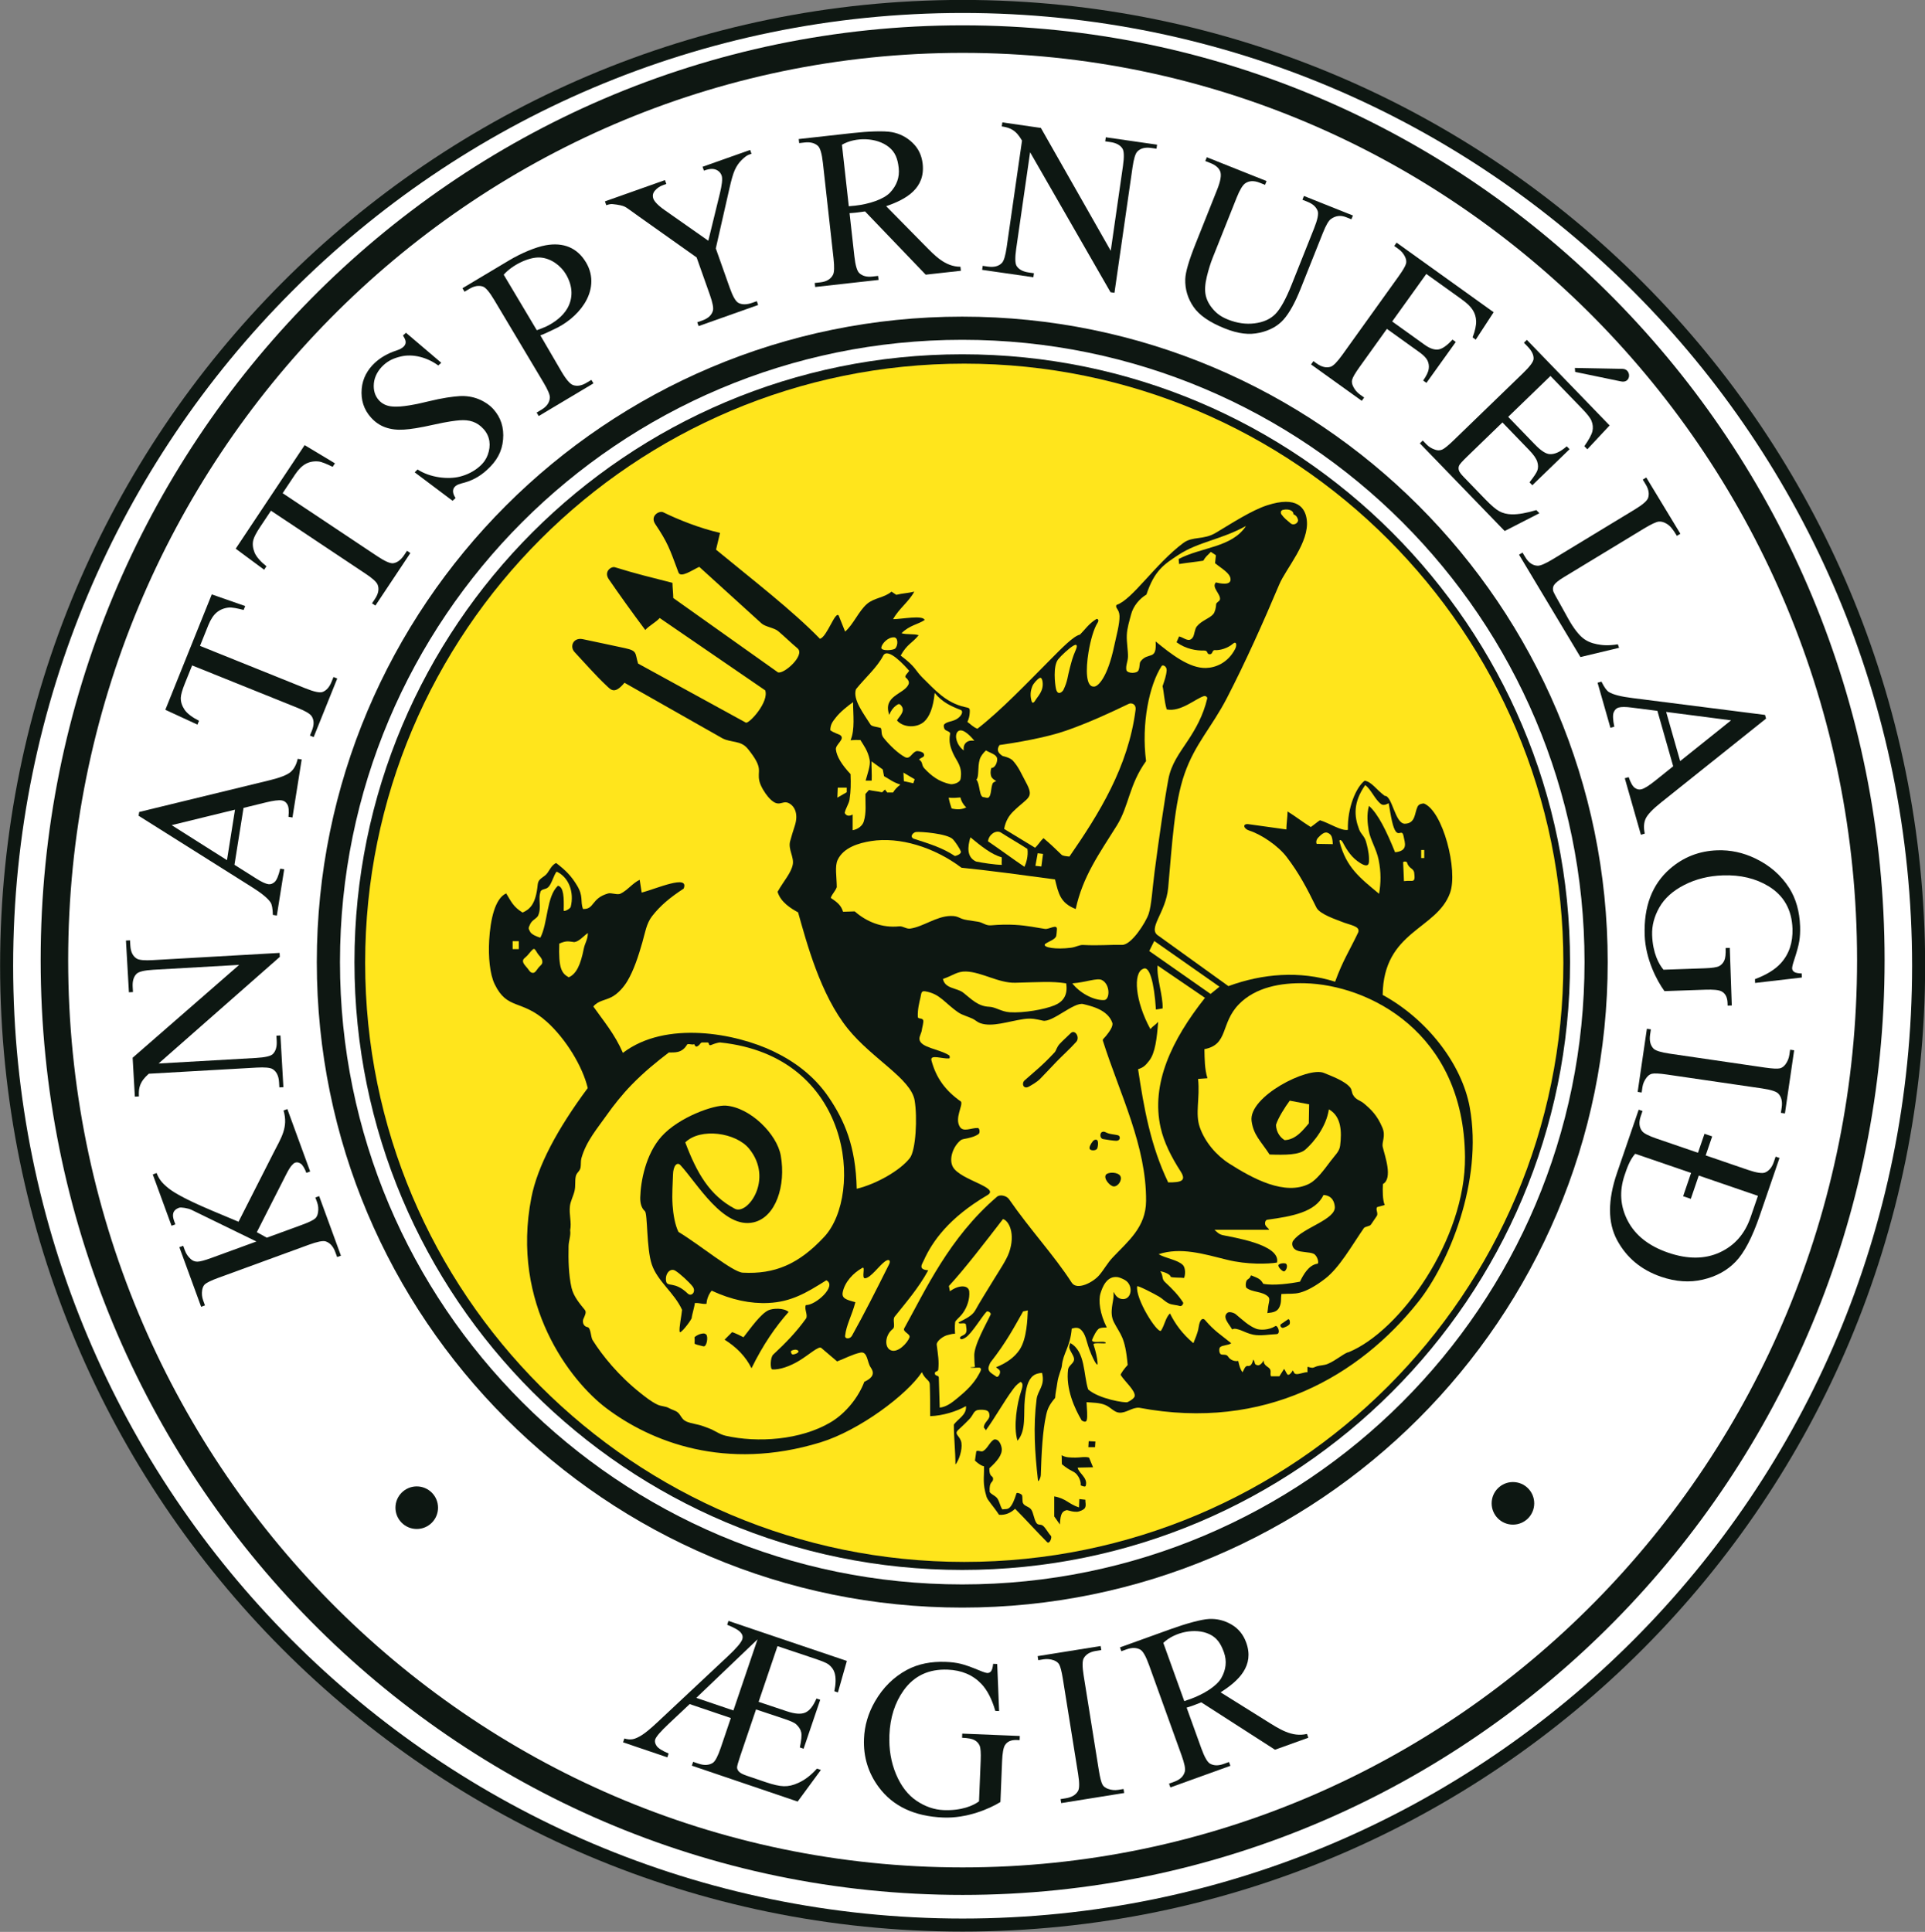 <?xml version="1.0" encoding="UTF-8"?>
<svg xmlns="http://www.w3.org/2000/svg" xmlns:xlink="http://www.w3.org/1999/xlink" width="565pt" height="567pt" viewBox="0 0 565 567" version="1.1">
<rect x="0" y="0" width="565" height="567" fill="#808080" stroke="none"/>
<g id="surface1">
<path style=" stroke:none;fill-rule:evenodd;fill:rgb(5.489%,9.009%,7.054%);fill-opacity:1;" d="M 282.535 -0.02 C 438.559 -0.02 565.039 126.891 565.039 283.445 C 565.039 440 438.559 566.91 282.535 566.91 C 126.516 566.91 0.031 440 0.031 283.445 C 0.031 126.891 126.516 -0.02 282.535 -0.02 Z M 282.535 -0.02 "/>
<path style=" stroke:none;fill-rule:evenodd;fill:rgb(100%,100%,100%);fill-opacity:1;" d="M 282.535 3.805 C 436.445 3.805 561.215 129.004 561.215 283.445 C 561.215 437.887 436.445 563.086 282.535 563.086 C 128.629 563.086 3.859 437.887 3.859 283.445 C 3.859 129.004 128.629 3.805 282.535 3.805 Z M 282.535 3.805 "/>
<path style=" stroke:none;fill-rule:evenodd;fill:rgb(5.489%,9.009%,7.054%);fill-opacity:1;" d="M 282.535 7.438 C 431.984 7.438 553.141 130.273 553.141 281.797 C 553.141 433.32 431.984 556.152 282.535 556.152 C 133.09 556.152 11.934 433.32 11.934 281.797 C 11.934 130.273 133.09 7.438 282.535 7.438 Z M 282.535 7.438 "/>
<path style=" stroke:none;fill-rule:evenodd;fill:rgb(100%,100%,100%);fill-opacity:1;" d="M 282.535 15.516 C 427.527 15.516 545.062 134.73 545.062 281.797 C 545.062 428.859 427.527 548.078 282.535 548.078 C 137.547 548.078 20.008 428.859 20.008 281.797 C 20.008 134.73 137.547 15.516 282.535 15.516 Z M 282.535 15.516 "/>
<path style=" stroke:none;fill-rule:evenodd;fill:rgb(5.489%,9.009%,7.054%);fill-opacity:1;" d="M 282.426 92.934 C 387.055 92.934 471.871 177.75 471.871 282.375 C 471.871 387.004 387.055 471.82 282.426 471.82 C 177.801 471.82 92.984 387.004 92.984 282.375 C 92.984 177.75 177.801 92.934 282.426 92.934 Z M 282.426 92.934 "/>
<path style=" stroke:none;fill-rule:evenodd;fill:rgb(100%,100%,100%);fill-opacity:1;" d="M 282.426 99.734 C 383.297 99.734 465.07 181.508 465.07 282.375 C 465.07 383.246 383.297 465.02 282.426 465.02 C 181.559 465.02 99.785 383.246 99.785 282.375 C 99.785 181.508 181.559 99.734 282.426 99.734 Z M 282.426 99.734 "/>
<path style=" stroke:none;fill-rule:evenodd;fill:rgb(5.489%,9.009%,7.054%);fill-opacity:1;" d="M 282.426 103.984 C 380.949 103.984 460.82 183.852 460.82 282.375 C 460.82 380.898 380.949 460.77 282.426 460.77 C 183.902 460.77 104.035 380.898 104.035 282.375 C 104.035 183.852 183.902 103.984 282.426 103.984 Z M 282.426 103.984 "/>
<path style=" stroke:none;fill-rule:evenodd;fill:rgb(100%,89.844%,10.985%);fill-opacity:1;" d="M 283.016 106.73 C 380.133 106.73 458.859 185.457 458.859 282.574 C 458.859 379.688 380.133 458.414 283.016 458.414 C 185.902 458.414 107.176 379.688 107.176 282.574 C 107.176 185.457 185.902 106.73 283.016 106.73 Z M 283.016 106.73 "/>
<path style=" stroke:none;fill-rule:evenodd;fill:rgb(5.099%,9.009%,7.054%);fill-opacity:1;" d="M 148.574 262.207 C 145.27 263.668 143.922 269.91 143.574 276.027 C 143.301 280.781 143.754 285.887 145.184 288.844 C 148.898 296.527 152.988 293.184 160.414 299.812 C 166.148 304.93 171.047 313.133 172.504 319.34 C 163.594 331.344 157.77 342.234 155.965 351.469 C 149.82 382.805 167.469 405.375 177.938 413.277 C 191.027 423.164 212.887 431.875 240.781 423.344 C 252.27 419.832 266.254 409.285 270.57 402.738 C 271.629 405.035 272.84 404.977 272.895 406.293 C 273.004 408.871 273.016 412.973 273.004 415.637 C 276.68 415.52 280.805 414.242 283.516 412.688 C 283.789 415.23 281.211 416.383 279.961 418.102 C 279.961 422.012 280.426 425.922 280.426 429.832 C 281.445 428.652 282.473 425.555 282.188 423.52 C 281.902 421.484 280.078 421.094 281.027 419.914 C 281.285 419.594 282.785 418.332 284.539 416.492 C 285.902 415.062 285.609 413.777 287.738 413.754 C 289.863 413.73 290.379 414.176 290.414 415.484 C 290.449 416.688 288.902 417.363 288.758 418.82 C 288.723 419.156 289.297 419.387 289.32 419.824 C 291.961 416.23 294.734 411.246 297.176 407.965 C 297.922 406.965 298.234 406.488 299.535 405.582 C 300.129 405.828 300.379 406.414 299.688 408.41 C 298.539 411.742 297.359 418.73 298.645 422.844 C 301.305 419.797 300.34 414.93 300.797 410.648 C 301.129 407.566 301.586 405.176 303.191 403.812 C 303.824 403.281 304.719 403.016 305.844 402.93 C 306.82 406.727 304.578 408.02 304.246 410.656 C 303.242 418.574 303.703 426.137 304.656 434.473 C 304.645 435.254 305.461 433.805 305.488 432.895 C 305.688 426.445 305.988 420.039 307.078 415.199 C 307.496 413.328 308.086 412.18 309.691 410.281 C 309.781 408.707 310.086 407.664 310.324 405.891 C 310.645 403.586 311.586 401.785 311.664 400.875 C 312.012 397.074 314.129 395.328 314.559 389.949 C 315.488 389.645 316.402 389.543 317.105 390.133 C 318.68 391.445 318.84 393.648 319.727 396.051 C 320.441 397.977 321.258 399.605 321.633 400.105 C 322.105 400.734 322.145 400.625 322.129 399.945 C 322.09 398.801 321.598 396.52 320.965 394.656 C 320.672 393.797 324.723 394.598 324.559 394.113 C 324.254 393.297 320.051 394.535 320.57 393.148 C 320.738 392.711 321.801 390.238 322.695 389.871 C 323.246 389.641 324.238 389.621 324.84 389.609 C 322.824 385.602 322.32 381.707 323.02 379.52 C 323.559 377.828 324.797 374.379 328.055 374.836 C 328.516 374.902 329.512 375.301 330.164 375.68 C 332.719 377.156 332.203 381.277 329.645 381.281 C 326.941 381.285 326.715 377.633 326.84 380.059 C 326.934 381.902 325.461 385.156 326.93 388.043 C 328.852 391.805 330.238 392.25 330.98 400.621 C 330.152 401.465 328.77 403.32 328.938 403.578 C 330.238 405.586 333.285 408.164 333.039 409.766 C 332.965 410.258 331.977 411.066 330.93 411.523 C 330.254 411.816 322.551 410.594 319.371 407.781 C 317.965 403.402 318.598 396.586 314.109 394.164 C 313.98 394.629 313.723 395.188 313.879 395.707 C 314.219 396.852 315.285 398.008 315.254 398.988 C 315.223 400.098 313.699 400.723 313.496 401.887 C 312.754 407.598 315.422 413.434 317.492 416.91 C 318.188 417.32 318.746 417.445 318.945 416.84 C 319.281 415.828 318.973 413.32 318.902 411.535 C 320.527 411.684 322.727 411.637 324.445 412.379 C 325.965 413.027 327.012 414.477 328.445 414.605 C 330.547 414.797 332.289 412.988 334.387 413.176 C 371.27 420.121 399.086 403.742 416.305 382.047 C 424.992 371.105 435.383 346.852 431.371 324.953 C 429.047 312.246 418.855 299.117 405.824 292.004 C 406.059 273.145 421.715 272.91 425.605 262.051 C 427.973 255.453 423.535 238 417.906 235.812 C 417.34 235.859 416.449 235.926 416.047 236.789 C 415.145 238.684 415.488 241.633 412.391 241.758 C 409.422 241.875 408.648 233.414 406.41 233.578 C 403.754 231.547 402.617 229.512 400.547 229.125 C 398.047 230.992 395.422 237.098 395.617 243.555 C 393.664 243.949 390.066 241.52 387.406 240.738 C 386.469 241.363 385.648 242.109 384.715 242.734 C 382.211 241.168 380.41 239.723 377.906 238.16 C 377.906 239.723 377.555 241.875 377.555 243.441 C 373.727 242.895 369.062 242.246 366.469 241.898 C 364.613 241.652 364.922 243.215 366.648 243.766 C 370.223 244.902 375.148 248.246 377.629 251.5 C 381.238 256.23 383.461 260.418 386.379 266.367 C 387.355 268.352 392.422 269.953 393.574 270.441 C 396.195 271.547 399.242 271.742 398.672 273.586 C 396.164 278.902 394.133 281.875 391.863 288.129 C 381.504 284.844 370.555 285.746 360.547 289.422 L 340.016 274.645 C 336.629 272.566 342.199 267.973 342.871 260.535 C 344.039 247.617 344.648 235.816 347.664 227.141 C 350.754 218.258 355.645 213.504 360.133 204.82 C 365.57 194.297 370.762 182.699 375.48 171.516 C 377.473 166.797 384.402 159.148 383.539 152.508 C 383.09 149.051 380.688 145.465 371.922 148.301 C 367.359 149.781 361.621 153.52 356.863 156.367 C 353.203 158.559 350.074 157.309 347.32 159.355 C 339.094 165.477 332.344 176.027 327.715 177.539 C 327.152 178.441 328.547 178.738 328.586 180.828 C 328.629 183.195 327.66 186.59 327.027 189.578 C 325.121 198.641 322.434 201.34 321.219 201.508 C 318.66 201.855 318.656 196.48 319.48 191.445 C 320.09 187.77 321.078 184.441 322.117 182.836 C 322.762 181.844 322.004 181.555 321.797 181.68 C 319.551 183.043 318.371 184.887 316.969 186.258 C 315.047 186.688 311.695 190.164 307.988 193.898 C 301.809 200.121 293.629 208.668 286.879 213.879 C 285.629 213.406 285.078 212.703 283.945 211.883 C 284.387 210.855 284.562 210.16 284.621 209.152 C 284.703 207.738 284.52 207.801 283.199 207.512 C 277.574 206.262 274.285 202.328 270.84 198.977 C 268.598 196.797 268.93 195.816 264.355 192.406 C 266.23 189.004 267.754 188.773 269.633 186.43 C 268.227 185.961 265.996 186.312 264.59 185.844 C 267.051 183.453 269.398 183.297 271.395 181.969 C 270.887 180.438 264.629 181.73 262.129 181.73 C 263.844 178.602 266.621 176.77 268.344 173.641 C 266.465 174.109 264.941 174.109 263.062 174.578 C 262.594 174.266 262.129 173.953 261.656 173.641 C 259.531 175.473 256.586 175.422 254.461 177.258 C 252.047 179.332 250.461 183.293 248.047 185.371 C 247.422 183.809 246.797 182.242 246.172 180.68 C 245.156 179.18 242.73 186.977 240.66 187.48 C 232.605 179.191 220.797 170.082 210.16 161.324 L 211.336 156.398 C 205.309 155.027 198.961 152.461 194.66 150.352 C 193.508 149.789 190.699 151.391 192.328 153.824 C 195.953 159.234 196.504 160.922 199.133 168.012 C 199.77 169.723 203.199 167.305 205.234 166.367 L 223.516 182.969 C 224.633 183.984 227.238 184.242 228.422 185.254 C 230.465 186.984 231.867 188.422 234.09 190.297 C 236.41 192.316 230.062 197.949 228.34 197.336 L 197.609 175.516 C 197.609 174.266 197.371 172.312 197.371 171.062 C 191.273 169.496 186.742 168.438 180.48 166.484 C 179.422 166.156 177.133 167.738 178.691 170.008 C 181.852 174.605 185.438 179.621 189.395 184.902 C 190.492 183.652 192.523 182.633 193.621 181.383 L 224.59 202.613 C 225.762 205.941 220.129 212.203 218.961 212.113 L 187.285 194.754 C 186.344 191.719 187.148 191.039 183.492 190.242 C 178.648 189.184 175.387 188.523 171.098 187.602 C 168.254 186.992 167.117 189.754 168.645 191.383 C 171.754 194.695 174.617 198.047 178.066 201.293 C 179.379 202.531 180.441 203.812 183.297 200.387 L 212.035 216.691 C 214.797 218.102 217.414 217.199 219.527 219.824 C 224.344 225.805 222.113 226.039 222.898 229.301 C 223.258 230.793 224.527 232.816 225.473 233.906 C 228.559 237.461 229.402 234.812 231.359 235.652 C 233.09 236.395 234.477 238.691 233.27 242.383 C 232.734 244.016 232.289 245.5 231.906 246.902 C 231.266 249.246 233.137 251.598 232.672 253.797 C 232.148 256.293 230.113 258.43 228.223 261.73 C 229.098 264.773 232.199 266.672 234.242 267.77 C 236.742 276.59 240.781 291.965 248.887 301.973 C 256.035 310.805 267.363 316.582 268.449 322.957 C 269.289 327.891 268.828 337.586 267.039 339.887 C 264.242 343.488 257.266 347.508 251.449 348.898 C 251.18 336.258 247.758 328.793 243.371 322.242 C 238.824 315.465 232.734 311.32 226.965 308.551 C 215.938 303.258 195.387 299.41 182.828 309.016 C 180.445 303.5 177.121 299.629 174.148 295.406 C 175.539 293.676 177.637 293.621 179.531 292.621 C 181.422 291.621 183.105 289.676 184.137 287.941 C 186.047 284.723 187.387 280.59 188.539 276.562 C 189.328 273.805 189.723 271.035 191.395 268.887 C 193.836 265.75 196.672 263.414 200.656 260.805 C 202.422 256.484 192.562 260.875 188.34 261.973 L 187.754 258.215 C 185.641 259.215 184.219 261.285 182.09 262.305 C 181.199 262.727 179.406 261.969 178.52 262.215 C 173.453 263.629 174.559 266.949 171.098 266.781 C 170.266 264.383 171.297 263.105 169.383 259.922 C 167.695 257.113 166.113 255.504 163.238 253.289 C 161.629 253.988 161.164 256.004 160.016 256.922 C 158.863 257.84 157.965 258.133 157.82 259.621 C 157.266 265.383 155.523 266.875 153.383 267.832 C 150.648 266.152 150.023 264.59 148.574 262.207 Z M 148.574 262.207 "/>
<path style=" stroke:none;fill-rule:evenodd;fill:rgb(100%,89.844%,10.985%);fill-opacity:1;" d="M 253.68 405.551 C 252.055 409.887 248.426 414.688 243.789 417.441 C 234.934 422.695 222.277 423.5 212.973 421.387 C 211.094 420.961 209.777 419.809 207.871 419.129 C 207.34 418.938 206.805 418.742 206.266 418.543 C 204.879 418.023 202.883 417.82 201.48 417.223 C 200.012 416.602 199.891 415.312 198.855 414.484 C 198.238 413.984 197.109 413.715 196.289 413.242 C 195.359 412.707 194.145 412.789 193.023 412.273 C 191.156 411.41 189.34 409.938 187.98 408.859 C 181.57 403.773 176.805 397.883 173.922 393.297 C 173.395 392.461 173.43 389.715 172.465 389.516 C 170.914 389.191 170.988 387.633 171.215 387.133 C 171.777 385.895 172.172 385.09 171.645 384.445 C 170.297 382.781 168.34 380.547 167.754 377.969 C 166.887 374.172 166.797 369.844 166.887 365.75 C 166.922 364.148 167.59 362.578 167.344 361.094 C 167.82 358.68 166.969 356.492 167.281 353.941 C 167.461 352.496 168.34 350.902 168.652 349.445 C 168.965 347.984 168.715 346.664 168.984 345.301 C 169.219 344.113 170.16 343.867 170.395 342.68 C 170.555 341.797 170.406 340.805 170.645 339.941 C 172.062 334.883 175.395 331.105 178.281 326.992 C 179.949 324.609 182.656 321.184 185.328 318.438 C 189.109 314.547 192.738 311.633 196.316 308.895 C 197.879 308.852 200.098 309.23 201.648 306.605 C 201.926 306.133 203.324 306.836 203.711 306.43 C 204.137 307.098 204.215 307.527 205.117 306.781 C 205.449 306.508 205.629 306 206.055 305.961 C 206.602 305.961 207.148 305.961 207.695 305.961 C 208.379 306.008 207.656 307.234 209.047 306.578 C 209.414 306.402 210.922 305.93 211.336 305.957 C 250.211 309.953 253.395 350.609 241.949 362.973 C 234.398 371.125 227.266 374.016 218.02 373.527 C 215.047 373.371 205.703 365.551 199.133 361.562 C 198.117 359.543 197.59 356.41 197.402 353.668 C 197.184 350.461 197.473 347.18 197.527 344.773 C 197.59 342.098 198.746 340.922 199.719 341.977 C 204.574 347.227 212.316 360.789 221.188 358.75 C 227.715 357.246 230.715 347.957 229.164 339.168 C 228.047 332.848 220.242 325.078 213.094 324.496 C 209.555 324.203 199.227 327.902 194.176 333.527 C 189.508 338.723 188.035 346.762 187.914 351.445 C 187.871 353.039 188.238 354.562 189.281 355.469 C 190.113 356.195 189.715 366.391 191.297 371.086 C 192.977 376.082 197.934 379.422 200.188 384.434 C 200.031 386.23 199.238 389.773 199.484 390.891 C 199.652 391.637 202.422 388.117 203.004 386.906 C 203.086 385.887 203.863 383.461 203.941 382.441 C 205.508 382.363 205.777 382.758 207.344 382.68 C 207.422 381.586 207.852 380.02 208.867 378.805 C 214.73 381.527 220.34 382.676 225.547 382.414 C 232.234 382.082 236.59 379.496 242.535 375.758 C 244.16 376.574 243.359 378.426 241.805 380.055 C 240.254 381.684 237.941 383.09 236.555 383.027 C 235.906 383.949 237.238 386.059 236.562 387 C 233.637 391.066 230.539 394.215 226.934 397.574 C 226.07 398.379 225.977 401.863 226.699 401.914 C 228.773 402.062 231.836 401.039 234.691 399.285 C 237.551 397.531 240.215 395.047 241.012 395.582 C 242.574 396.91 244.141 398.238 245.703 399.57 C 247.973 398.711 250.137 397.512 252.508 396.988 C 254.648 396.516 254.512 399.832 255.516 401.27 C 256.516 402.707 256.715 404.145 253.68 405.551 Z M 253.68 405.551 "/>
<path style=" stroke:none;fill-rule:evenodd;fill:rgb(100%,89.844%,10.985%);fill-opacity:1;" d="M 201.129 335.285 C 204.488 344.203 208.242 350.828 215.672 354.758 C 219.41 356.738 227.141 346.09 219.895 337.164 C 216.023 332.391 205.59 330.906 201.129 335.285 Z M 201.129 335.285 "/>
<path style=" stroke:none;fill-rule:evenodd;fill:rgb(100%,89.844%,10.985%);fill-opacity:1;" d="M 292.629 351.238 C 278.578 363.262 271.621 378.672 265.41 389.836 C 264.812 390.91 267.309 391.469 266.934 392.531 C 266.383 394.105 263.504 397.223 261.422 396.285 C 259.484 395.414 259.762 391.824 262.008 390.066 C 262.941 389.34 261.859 387.355 262.594 386.43 C 265.633 382.602 269.637 378.027 272.445 372.824 C 269.355 372.605 270.633 371.062 271.156 369.891 C 273.633 364.367 278.555 357.375 289.809 350.773 C 293.66 348.512 281.977 346.418 279.723 342.559 C 278.324 340.168 279.844 336.238 282.066 334.582 C 282.691 334.117 285.371 334.152 287.227 332.824 C 287.688 332.5 287.555 331.082 286.992 331.062 C 285.027 331 282.762 332.375 281.715 330.707 C 280.129 328.184 282.684 324.449 282.066 323.324 C 277.352 320.004 274.738 316.273 273.387 311.242 C 272.879 309.348 276.594 310.809 278.547 310.652 C 278.859 310.629 278.809 309.883 278.547 309.715 C 275.633 307.844 270.145 307.512 269.867 305.023 C 269.77 304.137 270.488 303.23 270.586 302.16 C 270.617 301.758 271.172 299.891 270.965 299.422 C 270.617 298.633 269.422 299.199 269.383 298.422 C 269.297 296.234 269.816 294.238 270.16 292.781 C 270.426 291.648 270.312 290.754 271.512 290.945 C 275.953 291.656 277.273 294.438 281.371 297.207 C 282.371 297.883 284.008 298.324 285.43 298.973 C 286.281 299.359 286.754 299.973 287.805 300.328 C 291.246 301.504 295.91 299.766 300.453 299.098 C 302.836 298.746 304.18 299.148 306.105 299.559 C 308.91 300.16 315.219 294 317.965 294.699 C 320.23 295.273 325.105 296.309 326.465 300.164 C 326.824 301.203 325.492 302.973 324.547 304.129 C 323.98 304.82 323.551 304.992 323.715 305.492 C 328.629 321.008 336.516 336.258 336.379 352.531 C 336.316 360.215 331.051 364.324 326.59 369.055 C 325.059 370.672 324.09 372.531 322.656 374.23 C 320.84 376.387 316.09 378.828 314.559 376.457 C 309.422 368.473 302.43 361.027 296.145 351.945 C 295.465 350.961 293.531 350.461 292.629 351.238 Z M 292.629 351.238 "/>
<path style=" stroke:none;fill-rule:evenodd;fill:rgb(100%,89.844%,10.985%);fill-opacity:1;" d="M 201.836 379.633 C 202.961 380.719 204.477 379.055 203.238 377.512 C 202.215 376.242 199.645 373.836 198.195 372.941 C 196.734 372.039 195.141 373.797 195.496 375.984 C 195.801 377.902 197.934 375.867 201.836 379.633 Z M 201.836 379.633 "/>
<path style=" stroke:none;fill-rule:evenodd;fill:rgb(100%,89.844%,10.985%);fill-opacity:1;" d="M 260.953 371.066 C 257.117 378.746 253.633 385.625 250.047 392.059 C 249.492 393.051 247.949 393.039 248.047 392.062 C 248.367 388.891 250.055 386.07 251.059 382.188 C 248.262 381.457 247.008 381.012 247.344 379.277 C 247.93 376.281 250.426 373.605 253.094 372.121 C 254.129 371.547 252.738 375.273 253.914 375.172 C 255.59 375.023 257.973 371.508 259.738 370.234 C 260.98 369.332 261.484 370.004 260.953 371.066 Z M 260.953 371.066 "/>
<path style=" stroke:none;fill-rule:evenodd;fill:rgb(100%,89.844%,10.985%);fill-opacity:1;" d="M 275.391 401.957 C 275.32 402.695 274.273 402.336 274.387 403.18 C 274.492 403.953 275.52 403.555 275.547 404.324 L 275.812 413.133 C 277.852 412.906 279.434 411.645 281.176 410.207 C 283.723 408.109 285.812 406.066 287.254 403.441 C 287.836 402.379 288.273 401.699 287.535 401.414 C 287.367 401.348 285.02 401.539 284.855 401.375 C 284.719 401.242 286.223 401.344 286.156 401.062 C 285.98 400.34 286.012 398.875 285.961 398.043 C 285.758 394.91 289.547 388.441 290.758 385.809 C 290.984 385.32 289.91 384.605 289.539 384.996 C 288.176 386.43 285.18 391.434 283.422 392.547 C 283.172 392.707 282.039 393.434 281.801 392.805 C 281.539 392.109 282.906 392.074 283.422 391.336 C 283.926 390.598 283.539 389.422 283.52 388.887 C 283.477 387.809 281.297 388.922 281.371 388.105 C 283.512 387.008 285.371 386.16 286.254 384.566 C 287.637 382.059 289.398 379.281 291.863 375.25 C 293.242 372.984 295.406 369.812 296.18 367.586 C 298.09 362.109 296.129 358.277 294.387 357.785 C 289.254 364.449 282.855 372.773 278.504 377.43 L 278.809 378.992 C 281.414 377.031 284.301 377.098 284.48 379.051 C 284.672 381.168 283.898 383.625 282.555 385.445 C 281.574 386.773 280.398 387.508 280.336 388.082 C 280.191 389.363 280.262 390.609 280.312 391.445 C 279.34 391.453 279.004 391.648 278.215 391.809 C 276.902 392.074 274.809 393.625 274.934 394.664 C 275.328 397.895 275.637 399.371 275.391 401.957 Z M 275.391 401.957 "/>
<path style=" stroke:none;fill-rule:evenodd;fill:rgb(100%,89.844%,10.985%);fill-opacity:1;" d="M 300.297 384.891 C 297.742 389.34 295.484 393.793 290.672 399.914 C 290.281 400.762 289.887 401.516 290.281 402.27 C 290.672 403.02 291.555 403.383 292.441 404.039 C 292.922 404.395 293.539 403.312 293.523 402.711 C 293.504 401.941 293.094 401.957 292.344 401.285 C 295.52 400.008 297.824 398.289 299.262 396.129 C 301.426 392.867 301.555 387.02 301.672 384.598 Z M 300.297 384.891 "/>
<path style=" stroke:none;fill-rule:evenodd;fill:rgb(100%,89.844%,10.985%);fill-opacity:1;" d="M 233.586 396.133 C 233.281 396.086 232.246 396.289 232.172 396.582 C 232.078 396.918 232.34 397.582 232.781 397.535 C 233.254 397.488 234.234 397.168 234.355 396.711 C 234.449 396.359 233.941 396.188 233.586 396.133 Z M 233.586 396.133 "/>
<path style=" stroke:none;fill-rule:evenodd;fill:rgb(100%,89.844%,10.985%);fill-opacity:1;" d="M 353.508 307.918 C 360.629 306.586 358.137 300.383 363.629 294.742 C 368.504 289.738 375.949 288.406 382.965 288.578 C 401.555 289.031 429.672 302.844 429.988 339.531 C 430.199 363.73 410.977 390.652 395.824 396.867 C 394.742 396.969 392.164 399.273 389.688 400.305 C 388.621 400.746 387.48 400.691 386.492 400.996 C 386.039 401.133 385.617 401.418 385.254 401.434 C 384.547 401.457 384.152 401.152 383.746 401.188 C 383.746 401.711 383.746 402.234 383.746 402.758 C 382.93 402.645 381.281 403.41 380.422 403.277 C 379.754 403.176 379.863 402.73 379.414 402.219 C 379.215 402.668 378.531 403.57 378.047 403.5 C 377.688 403.449 377.234 402.125 376.879 401.777 C 376.422 402.496 375.961 403.219 375.504 403.938 L 373.047 403.938 C 372.727 403.219 373.078 402.797 372.855 402.078 C 372.531 401.031 370.859 401.059 370.887 399.227 C 370.559 400.012 369.758 400.828 369.117 400.699 C 367.902 400.445 368.562 399.879 367.844 399.027 C 367.449 400.699 366.859 400.992 366.27 400.895 C 365.449 400.758 365.094 402.07 364.699 402.758 C 363.98 401.809 363.754 400.859 363.426 399.422 C 362.555 399.621 361.176 399.316 360.414 398.098 C 359.93 397.32 358.754 397.785 358.285 397.441 C 357.73 397.027 357.785 395.621 358.121 395.395 C 358.777 394.742 360.711 394.871 361.363 394.219 C 358.383 391.797 356.402 390.629 353.703 387.445 C 353.172 386.812 352.199 386.832 351.812 389.543 C 351.566 391.258 350.73 392.992 350.27 394.219 C 347.027 391.5 344.867 388.492 343.395 385.48 C 342.09 386.723 341.859 388.852 340.746 390.586 C 339.566 391.273 333.18 381.094 333.773 377.527 C 333.836 377.176 338.91 379.758 340.34 380.648 C 341.406 381.316 341.891 382.004 343.137 382.586 C 343.965 382.973 345.555 383.031 346.309 383.312 C 346.805 383.5 347.477 382.621 347.227 382.238 C 345.816 380.09 344.34 378.535 341.883 376.234 C 340.891 375.305 341.48 374.336 340.547 373.109 C 342.02 373.355 343.555 374.105 343.621 374.777 C 344.488 375.059 346.637 374.926 347.52 375.074 C 347.887 374.387 348.07 372.211 347.184 371.289 C 345.699 369.75 342.062 369.312 340.059 368.102 C 346.539 365.973 353.137 367.996 360.199 369.75 C 366.07 371.207 372.215 370.984 374.812 370.559 C 375.969 365.199 361.637 363.148 358.836 362.5 C 357.762 362.254 357.141 361.555 356.453 360.934 C 361.754 360.934 367.059 360.934 372.359 360.934 C 372.855 360.898 371.805 360.336 371.43 359.617 C 371.141 359.059 371.34 358.074 371.965 357.988 C 379.379 356.977 386.059 355.734 388.465 350.723 C 391.195 350.918 391.648 353.016 391.77 354.094 C 392.215 357.949 382.23 360.344 379.629 364.078 C 379.188 364.43 378.859 366.094 380.504 366.938 C 381.781 367.594 384.391 367.41 385.562 367.98 C 386.703 368.535 387.219 370.82 386.684 370.895 C 384.098 371.254 382.504 374.191 381.539 376.172 C 379.027 376.656 373.773 377.434 370.766 376.785 C 369.902 375.199 369.008 375.078 367.312 374.344 C 367.078 374.242 367.078 374.707 366.801 375.031 C 366.52 375.355 365.965 375.539 365.805 376.062 C 365.609 376.688 365.555 377.371 365.781 377.922 C 367.559 379.406 370.594 378.895 372.281 380.637 C 372.773 381.148 372.484 382.043 372.312 382.934 C 372.141 383.82 372.09 384.898 371.965 385.383 C 373.836 385.203 374.938 384.922 375.551 383.555 C 376.164 382.184 375.895 381.289 376.09 379.785 C 378.562 379.621 379.777 379.863 381.617 379.363 C 383.465 378.863 385.934 377.621 388.965 375.27 C 393.121 372.043 396.602 365.836 400.281 360.469 C 400.641 359.941 402.012 359.953 402.371 359.426 L 404.078 356.914 C 404.641 356.086 403.621 354.91 404.223 354.273 L 406.426 353.672 C 405.789 352.219 405.789 349.406 405.895 347.516 C 408.898 345.836 406.438 339.219 405.84 336.613 C 405.504 335.16 406.789 333.477 405.762 331.004 C 404.23 327.328 402.438 325.66 400.387 323.91 C 399.16 322.859 397.977 322.887 397.105 321.312 C 396.695 320.578 396.824 319.871 396.305 319.211 C 394.773 317.262 390.848 315.84 388.559 314.891 C 383.887 312.949 366.367 321.867 367.352 329.027 C 367.922 333.16 370.016 334.844 372.633 338.844 C 377.246 339 381.309 338.988 383.117 337.41 C 385.824 335.047 389.289 330.535 390.031 325.59 C 393.73 327.637 393.84 332.23 393.34 336.227 C 393.113 338.02 391.879 338.969 390.477 340.855 C 388.562 343.434 386.379 346.332 384.34 347.387 C 377.145 351.102 367.602 345.848 360.773 341.496 C 357.02 339.105 353.652 335.188 352.145 330.84 C 350.727 326.762 352.246 322.391 351.645 316.656 L 354.391 316.461 C 353.539 313.613 353.574 310.863 353.508 307.918 Z M 353.508 307.918 "/>
<path style=" stroke:none;fill-rule:evenodd;fill:rgb(100%,89.844%,10.985%);fill-opacity:1;" d="M 384.238 324.117 L 384.141 329.715 C 382.57 331.516 380.41 334.492 377.07 334.625 C 376.055 334.066 374.551 332.527 374.52 330.105 C 375.141 328.109 377.137 324.938 378.547 323.039 C 380.441 323.398 382.34 323.758 384.238 324.117 Z M 384.238 324.117 "/>
<path style=" stroke:none;fill-rule:evenodd;fill:rgb(5.099%,9.009%,7.054%);fill-opacity:1;" d="M 360.281 385.285 C 360.824 384.867 362.215 385.32 362.672 385.699 C 364.648 387.332 366.426 389.094 368.676 389.977 C 369.785 390.418 372.371 390.434 374.32 389.211 C 374.988 388.793 376.09 391.527 374.617 391.566 C 372.852 391.613 369.93 392.156 367.879 391.73 C 366.469 391.438 365.504 390.957 364.555 390.574 C 363.34 390.082 362.262 389.754 361.656 390.191 C 360.77 388.602 358.617 386.566 360.281 385.285 Z M 360.281 385.285 "/>
<path style=" stroke:none;fill-rule:evenodd;fill:rgb(5.099%,9.009%,7.054%);fill-opacity:1;" d="M 375.992 388.621 C 376.691 388.121 377.355 387.68 378.004 387.246 C 378.594 386.859 378.738 388.406 378.445 388.719 C 378.004 389.191 377.383 389.438 376.629 389.707 C 376.141 389.883 375.434 389.023 375.992 388.621 Z M 375.992 388.621 "/>
<path style=" stroke:none;fill-rule:evenodd;fill:rgb(5.099%,9.009%,7.054%);fill-opacity:1;" d="M 375.309 371.172 C 375.715 370.82 376.379 370.719 377.078 370.777 C 378.199 370.871 377.703 372.859 376.922 373.137 C 376.434 373.309 374.789 371.625 375.309 371.172 Z M 375.309 371.172 "/>
<path style=" stroke:none;fill-rule:evenodd;fill:rgb(5.099%,9.009%,7.054%);fill-opacity:1;" d="M 286.551 425.93 C 287.227 425.547 287.902 426.246 288.574 425.863 C 289.863 425.133 290.465 423.223 291.754 422.492 C 293.238 422.215 293.879 424.148 294.004 425.031 C 294.277 426.977 292.559 428.961 290.379 430.938 C 290.324 433.637 291.434 433.012 291.477 433.961 C 291.539 435.348 290.262 434.484 290.477 437.906 C 291.02 438.652 292.156 439.004 292.699 439.75 C 293.398 440.707 293.508 442.055 294.211 443.012 C 294.852 442.855 295.629 443.07 296.262 442.531 C 297.086 441.832 297.754 440.203 298.336 438.301 C 298.453 437.898 299.887 438.488 300.004 438.891 C 300.141 439.371 300.027 440.645 300.242 441.129 C 300.664 442.086 301.934 442.105 302.621 442.984 C 303.336 443.895 303.461 445.91 304.199 446.98 C 304.742 447.762 305.352 447.238 306.09 447.781 C 306.824 448.324 307.688 449.938 308.348 450.672 C 308.969 450.867 308.117 453.32 307.363 452.633 C 304.352 449.625 300.949 445.828 297.938 442.816 C 296.762 443.93 295.191 444.746 293.227 444.582 C 291.371 441.797 289.855 440.328 289.547 439.277 C 288.32 435.148 288.887 433.941 288.809 430.348 C 287.891 430.219 286.586 429.105 286.156 428.68 C 286.289 427.762 286.422 426.848 286.551 425.93 Z M 286.551 425.93 "/>
<path style=" stroke:none;fill-rule:evenodd;fill:rgb(5.099%,9.009%,7.054%);fill-opacity:1;" d="M 309.426 445.074 C 309.426 443.012 309.426 441.246 309.426 439.184 C 312.992 439.84 313.516 441.375 316.691 442.422 C 316.758 441.738 316.723 440.656 316.789 439.969 C 317.379 440.035 317.969 440.102 318.555 440.164 C 318.523 441.082 318.852 441.695 318.461 442.523 C 318.184 443.105 316.746 443.688 316.102 443.699 C 314.797 443.723 314.434 443.504 313.156 443.211 C 311.945 443.504 311.227 443.895 311.094 447.43 C 310.539 446.645 309.98 445.859 309.426 445.074 Z M 309.426 445.074 "/>
<path style=" stroke:none;fill-rule:evenodd;fill:rgb(5.099%,9.009%,7.054%);fill-opacity:1;" d="M 311.59 427.109 C 311.684 427.895 311.59 428.973 311.684 429.758 C 314.391 431.977 315.141 431.652 316.098 432.801 C 316.672 433.492 317.34 434.879 317.184 435.945 C 318.004 436.309 318.559 436.422 318.66 436.082 C 319.379 433.695 316.641 432.488 316.297 430.742 C 317.547 430.707 319.57 430.676 320.816 430.641 C 320.422 429.691 320.027 428.742 319.637 427.797 C 318.445 427.438 316.949 427.824 315.598 427.801 C 314.066 427.777 312.785 427.805 311.59 427.109 Z M 311.59 427.109 "/>
<path style=" stroke:none;fill-rule:evenodd;fill:rgb(5.099%,9.009%,7.054%);fill-opacity:1;" d="M 319.539 422.984 L 319.441 424.75 L 321.402 424.75 L 321.504 423.082 Z M 319.539 422.984 "/>
<path style=" stroke:none;fill-rule:evenodd;fill:rgb(100%,89.844%,10.985%);fill-opacity:1;" d="M 339.762 283.375 L 353.672 292.863 C 343.863 305.242 337.777 318.145 340.652 330.953 C 341.621 335.266 343.77 339.539 346.508 343.785 C 348.348 346.641 346.59 347.043 342.871 347.027 C 337.676 336.234 335.719 325.039 334.035 313.809 C 335.516 313.32 336.121 312.852 337.34 311.254 C 339.066 308.996 339.562 304.734 339.926 299.902 C 339.004 300.938 338.562 300.992 337.637 302.027 C 333.164 293.82 332.508 285.527 335.508 284.355 C 337.34 283.293 338.754 288.199 339.273 296.301 C 340.09 296.137 340.422 296.137 341.234 295.973 C 341.398 292.266 339.438 287.082 339.762 283.375 Z M 339.762 283.375 "/>
<path style=" stroke:none;fill-rule:evenodd;fill:rgb(100%,89.844%,10.985%);fill-opacity:1;" d="M 338.781 276.176 L 337.309 279.121 L 355.309 291.719 L 357.926 289.594 Z M 338.781 276.176 "/>
<path style=" stroke:none;fill-rule:evenodd;fill:rgb(100%,89.844%,10.985%);fill-opacity:1;" d="M 393.18 247.078 C 395.133 254.598 399.16 257.684 404.77 262.324 C 405.312 259.098 405.383 256.082 404.641 252.363 C 404.031 249.293 402.184 246.406 401.742 243.809 C 401.398 241.789 401.066 239.098 401.797 236.516 C 404.508 238.914 406.906 243.828 409.465 250.137 C 413.34 249.73 412.363 247.453 411.965 245.43 C 411.391 242.547 410.023 247.344 408.559 241.012 C 408.156 239.27 407.91 237.492 407.586 235.734 C 407.438 235.801 406.176 236.629 405.34 235.992 C 403.504 234.59 402.426 231.688 400.699 230.414 C 397.156 235.488 397.41 239.508 398.922 243.465 C 399.426 244.781 400.441 245.375 400.898 246.898 C 401.219 247.969 401.789 250.168 401.809 251.965 C 401.82 253.086 402.02 255.039 399.215 253.285 C 396.82 251.789 395.438 249.75 394.098 247.211 C 393.695 246.453 392.965 246.246 393.18 247.078 Z M 393.18 247.078 "/>
<path style=" stroke:none;fill-rule:evenodd;fill:rgb(100%,89.844%,10.985%);fill-opacity:1;" d="M 389.629 244.41 C 390.836 244.887 391.098 245.742 391.18 247.758 C 389.469 247.73 388.16 247.703 386.449 247.676 C 386.176 247.078 386.43 246.32 386.855 245.879 C 387.59 245.133 388.656 244.027 389.629 244.41 Z M 389.629 244.41 "/>
<path style=" stroke:none;fill-rule:evenodd;fill:rgb(100%,89.844%,10.985%);fill-opacity:1;" d="M 412.07 258.609 C 411.988 256.789 411.938 254.941 411.828 253.141 C 411.805 252.762 412.863 252.777 412.969 253.141 C 413.516 255.051 414.945 254.742 415.09 256.242 C 415.195 257.316 415.391 258.547 414.438 258.527 C 412.98 258.5 413.078 258.527 412.07 258.609 Z M 412.07 258.609 "/>
<path style=" stroke:none;fill-rule:evenodd;fill:rgb(100%,89.844%,10.985%);fill-opacity:1;" d="M 417.129 251.836 L 418.027 251.836 L 418.027 249.469 L 417.129 249.469 Z M 417.129 251.836 "/>
<path style=" stroke:none;fill-rule:evenodd;fill:rgb(100%,89.844%,10.985%);fill-opacity:1;" d="M 276.766 287.301 C 279.555 286.414 280.895 285.039 283.555 285.133 C 288.156 285.297 293.102 288.551 297.988 288.434 C 305.254 288.262 308.59 287.941 312.926 288.609 C 313.488 292.098 312.004 294.031 309.508 295.059 C 306.527 296.281 300.473 297.355 296.363 297.09 C 293.902 296.93 292.203 295.551 290.348 295.484 C 287.156 295.367 285.266 293.398 282.758 291.371 C 280.926 289.891 277.316 290.25 276.766 287.301 Z M 276.766 287.301 "/>
<path style=" stroke:none;fill-rule:evenodd;fill:rgb(100%,89.844%,10.985%);fill-opacity:1;" d="M 314.727 288.609 C 316.73 291.223 320.785 293.648 324.055 293.52 C 325.801 293.449 325.938 288.914 323.398 287.629 C 322.016 286.926 318.648 288.34 314.727 288.609 Z M 314.727 288.609 "/>
<path style=" stroke:none;fill-rule:evenodd;fill:rgb(100%,89.844%,10.985%);fill-opacity:1;" d="M 243.824 263.52 C 245.73 264.797 246.852 265.664 247.445 267.598 C 248.465 267.52 249.848 267.562 250.863 267.484 C 254.355 270.562 258.926 272.406 263.895 271.879 C 265.031 271.758 265.965 272.691 267.141 272.535 C 270.914 272.031 274.836 268.895 279.016 268.832 C 281.555 268.793 281.328 269.66 283.949 270.051 C 284.934 270.199 285.969 270.355 287.035 270.52 C 288.496 270.742 289.281 271.711 290.859 271.578 C 296.262 271.113 299.867 271.512 302.836 271.988 C 304.223 272.211 305.477 272.453 306.711 272.629 C 307.938 272.805 310.312 271.074 310.215 272.758 C 310.152 273.641 310.102 274.234 310.027 274.629 C 309.824 275.742 307.715 276.301 306.699 277.102 C 306.02 278.109 310.012 278.723 314.367 278.152 C 315.879 277.957 316.719 277.293 317.906 277.348 C 322.691 277.578 325.445 277.246 329.348 277.316 C 332.117 277.367 336.336 270.629 337.133 268.238 C 337.988 265.68 338.223 260.871 338.887 255.789 C 340.148 246.094 341.84 234.469 342.922 228.715 C 343.762 224.211 346.176 221.082 348.594 217.434 C 350.863 214.008 353.133 210.09 354.328 205.012 C 354.426 204.586 353.859 204.16 353.352 204.309 C 350.961 205.004 346.508 209.066 342.434 208.207 C 341.684 205.617 341.621 203.047 341.223 201.398 C 341.77 199.77 342.324 198.277 342.422 196.734 C 342.488 195.531 341.258 195 340.941 195.48 C 337.352 201.004 334.938 212.352 336.379 223.379 C 331.352 230.352 331.367 236.578 327.805 242.277 C 322.605 250.598 317.797 257.23 315.727 266.793 C 311.18 265.023 310.684 262.246 309.648 258.102 C 298.902 256.672 291.352 255.609 282.199 254.672 C 274.176 248.629 264.008 245.527 255.66 246.852 C 252.031 247.43 247.578 248.742 245.867 252.359 C 244.973 254.25 245.57 257.203 245.602 260.379 C 245.133 261.629 244.297 262.266 243.824 263.52 Z M 243.824 263.52 "/>
<path style=" stroke:none;fill-rule:evenodd;fill:rgb(100%,89.844%,10.985%);fill-opacity:1;" d="M 333.289 208.406 C 331.133 225.094 322.566 238.852 313.883 251.398 C 313.051 251.312 311.945 251.23 311.57 250.863 C 310.012 249.336 308.098 247.512 306.27 245.992 C 305.449 246.73 304.629 248.082 303.812 248.816 L 294.723 243.289 C 295.156 240.93 296.156 239.379 297.395 238.16 C 301.824 233.805 303.703 234.328 301.02 229.41 C 299.777 227.137 299.039 225.188 297.301 223.266 C 296.621 222.516 295.262 222.125 294.281 221.883 C 293.035 221.078 292.359 220.152 293.371 218.664 C 297.914 218.023 306.863 216.543 312.816 214.469 C 319.566 212.109 325.629 209.301 331.324 206.562 C 332.004 206.238 333.535 206.512 333.289 208.406 Z M 333.289 208.406 "/>
<path style=" stroke:none;fill-rule:evenodd;fill:rgb(100%,89.844%,10.985%);fill-opacity:1;" d="M 365.719 154.363 C 361.586 160.707 352.656 160.543 345.941 164.066 L 346.066 165.539 C 348.605 165.129 350.652 164.965 353.188 164.555 C 353.762 163.492 354.34 163.043 355.398 161.977 C 355.891 162.305 356.383 162.633 356.879 162.961 C 356.797 163.613 356.715 164.637 356.629 165.293 C 358.715 167.012 361.047 168.191 361.172 169.961 C 361.32 171.98 357.93 171.207 356.879 170.945 C 355.469 172.379 358.387 174.383 358.055 175.969 C 357.938 176.52 356.965 176.785 356.941 177.367 C 356.91 178.332 356.613 179.648 356.09 180.258 C 354.996 181.527 352.73 182.082 351.281 183.84 C 350.629 184.637 350.586 186.336 350.117 187.035 C 348.973 188.77 347.539 187.117 346.066 186.789 C 345.82 187.363 345.574 187.934 345.328 188.508 C 348.121 190.527 351.191 190.992 353.395 190.926 C 354.758 190.887 354.004 192.172 355.219 192.012 C 355.953 191.918 355.797 190.746 356.547 190.809 C 358.148 190.945 360.496 190.141 361.789 189 C 362.977 187.953 363.062 189.441 362.523 190.473 C 360.395 194.559 356.781 195.984 353.914 196.047 C 349.133 196.152 343.879 192.129 339.188 188.262 C 339.57 194.113 337.039 191.168 334.781 194.098 C 334.348 194.66 334.633 195.578 334.152 196.738 C 333.723 197.766 330.797 197.727 330.59 196.613 C 330.359 195.391 331.02 194.152 331.066 192.777 C 331.129 191.082 330.629 188.52 330.723 186.391 C 330.816 184.266 331.504 182.199 331.965 180.387 C 332.609 177.855 334.484 175.688 336.484 174.504 C 338.84 167.363 341.777 165.566 345.816 162.898 C 351.727 158.996 358.477 158.383 365.719 154.363 Z M 365.719 154.363 "/>
<path style=" stroke:none;fill-rule:evenodd;fill:rgb(100%,89.844%,10.985%);fill-opacity:1;" d="M 376.555 149.648 C 378.336 149.207 379.758 149.996 379.613 150.934 C 380.145 151.117 380.715 151.535 380.965 152.527 C 381.18 153.41 379.777 154.418 378.797 153.598 C 377.84 152.789 376.84 152.016 376.129 150.996 C 375.844 150.594 375.805 149.836 376.555 149.648 Z M 376.555 149.648 "/>
<path style=" stroke:none;fill-rule:evenodd;fill:rgb(100%,89.844%,10.985%);fill-opacity:1;" d="M 274.336 203.371 C 276.629 206.156 279.039 207.219 282.07 208.406 C 282.871 208.961 282.039 210.312 280.766 211.062 C 279.492 211.816 277.965 211.746 277.156 212.582 C 276.879 212.879 277.027 213.422 277.156 213.812 C 277.434 214.637 279.031 214.57 278.859 215.422 C 278.406 217.688 278.969 219.418 279.777 221.199 C 280.812 223.488 282.547 224.918 281.949 228.551 C 281.73 229.863 279.566 230.258 279.004 230.148 C 275.48 229.473 273.18 227.52 271.305 225.52 C 270.352 224.5 271.016 223.762 269.727 222.902 C 270.266 222.41 271.039 222.273 271.195 221.855 C 271.316 221.535 271.215 221.191 270.836 220.875 C 270.406 220.641 269.383 220.27 268.809 220.516 C 267.547 221.055 267.059 222.961 265.617 222.211 C 263.578 221.129 261.039 218.688 259.336 216.551 C 258.504 215.508 258.914 214.531 258.547 213.688 C 257.383 213.273 255.891 213.285 255.48 212.633 C 253.504 209.473 250.188 205.27 251.242 202.266 C 254.105 198.746 257.402 195.918 259.223 192.438 C 260.594 189.824 265.613 195.469 266.84 196.859 C 266.508 197.539 265.305 198.398 265.867 198.879 C 266.648 199.555 266.949 200.23 266.637 200.898 C 265.289 203.801 259.027 204.145 261.004 209.82 C 261.438 208.652 262.109 207.727 262.969 207.098 C 263.742 206.527 264.027 206.43 264.633 207.266 C 265.828 208.91 263.566 210.617 263.277 211.477 C 265.281 213.688 269.199 213.637 271.23 211.809 C 272.812 210.387 273.922 207.672 274.336 203.371 Z M 274.336 203.371 "/>
<path style=" stroke:none;fill-rule:evenodd;fill:rgb(100%,89.844%,10.985%);fill-opacity:1;" d="M 250.379 206.074 C 250.379 209.719 250.992 214.098 249.645 217.25 C 250.754 217.168 251.547 217.148 252.531 217.191 C 253.527 218.809 254.719 220.316 255.254 223 C 255.566 224.559 254.598 227.164 254.066 229.105 L 255.844 229.105 C 255.926 227.281 255.766 225.461 255.785 223.453 C 256.809 224.23 258.078 225.07 259.102 225.848 C 259.223 226.379 259.348 227.281 259.469 227.812 C 261.191 228.754 262.051 229.574 264.262 230.27 C 263.156 231.172 262.664 231.703 262.109 232.605 L 260.391 232.605 C 260.227 232.238 259.941 232.113 259.777 231.746 C 259.285 232.031 259.348 232.258 258.855 232.543 C 257.691 232.254 256.07 232.121 255.047 231.867 L 254.004 233.031 C 253.965 235.816 254.34 238.477 253.512 241.141 C 253.117 242.41 251.73 243.43 250.258 243.66 C 250.258 241.855 250.258 240.852 250.258 239.051 C 249.422 239.543 248.484 239.633 247.926 238.621 C 248.113 237.375 249.156 235.941 249.344 234.691 C 249.73 232.133 249.754 230.188 249.645 227.199 C 247.137 224.527 245.59 222.113 245.34 219.957 C 245.172 218.484 248.172 216.91 246.633 215.777 C 246.199 215.457 244.715 215.117 243.688 214.301 C 243.742 212.512 244.445 211.73 245.34 210.574 C 246.605 208.945 248.84 207.164 250.379 206.074 Z M 250.379 206.074 "/>
<path style=" stroke:none;fill-rule:evenodd;fill:rgb(100%,89.844%,10.985%);fill-opacity:1;" d="M 265.164 226.766 L 265.289 229.273 L 268.047 229.887 L 268.469 228.723 Z M 265.164 226.766 "/>
<path style=" stroke:none;fill-rule:evenodd;fill:rgb(100%,89.844%,10.985%);fill-opacity:1;" d="M 245.766 234.109 L 245.887 231.172 L 248.52 231.172 L 248.52 232.516 Z M 245.766 234.109 "/>
<path style=" stroke:none;fill-rule:evenodd;fill:rgb(100%,89.844%,10.985%);fill-opacity:1;" d="M 278.445 234.109 C 278.59 235.066 278.977 236.332 279.305 237.289 C 281.141 237.699 282.402 237.555 283.59 236.984 C 282.648 236.086 282.137 235.109 281.879 234.047 C 280.73 234.148 279.773 234.25 278.445 234.109 Z M 278.445 234.109 "/>
<path style=" stroke:none;fill-rule:evenodd;fill:rgb(100%,89.844%,10.985%);fill-opacity:1;" d="M 172.551 273.844 C 172.504 275.836 171.672 276.797 171.344 278.438 C 170.422 283.145 169.172 285.867 166.93 286.828 C 164.816 285.695 163.895 284.09 164.152 276.949 C 166.395 275.938 167.023 276.348 168.578 276.504 C 170.059 276.293 171.258 274.699 172.551 273.844 Z M 172.551 273.844 "/>
<path style=" stroke:none;fill-rule:evenodd;fill:rgb(100%,89.844%,10.985%);fill-opacity:1;" d="M 156.727 278.496 C 157.129 278.5 157.59 279.688 158.109 280.273 C 158.781 281.02 159.223 281.605 159.18 282.438 C 159.148 283.109 158.48 283.445 158.004 284.062 C 157.523 284.676 157.07 285.57 156.402 285.539 C 155.641 285.504 155.367 284.883 154.836 284.211 C 154.297 283.535 153.496 282.812 153.496 282.051 C 153.496 281.383 154.246 281.043 154.785 280.438 C 155.48 279.656 156.305 278.492 156.727 278.496 Z M 156.727 278.496 "/>
<path style=" stroke:none;fill-rule:evenodd;fill:rgb(100%,89.844%,10.985%);fill-opacity:1;" d="M 155.629 271.195 C 155.086 272.418 154.977 272.355 155.629 273.523 C 156.059 274.297 157.738 274.988 158.598 275.203 C 160.84 270.895 160.363 263.102 163.766 259.957 C 165.488 260.344 165.547 263.543 165.445 267.191 C 165.43 267.766 167.379 266.715 167.512 266.156 C 168.578 261.859 166.953 257.457 163.379 255.82 C 162.555 256.742 161.914 259.473 160.91 260.391 C 160.133 261.109 159.367 260.793 158.727 261.508 C 157.789 263.77 159.059 266.246 157.941 268.727 C 157.566 269.551 156.137 270.047 155.629 271.195 Z M 155.629 271.195 "/>
<path style=" stroke:none;fill-rule:evenodd;fill:rgb(100%,89.844%,10.985%);fill-opacity:1;" d="M 150.461 278.562 L 152.27 278.562 L 152.27 276.234 L 150.461 276.234 Z M 150.461 278.562 "/>
<path style=" stroke:none;fill-rule:evenodd;fill:rgb(100%,89.844%,10.985%);fill-opacity:1;" d="M 268.109 246.137 C 273.172 247.777 276.613 248.832 280.266 251.238 C 280.922 251.133 282.258 250.543 282.004 249.859 C 281.715 249.086 280.379 247.035 279.664 246.309 C 278.047 244.656 270.176 244.023 268.812 244.199 C 268.129 244.289 266.879 245.449 268.109 246.137 Z M 268.109 246.137 "/>
<path style=" stroke:none;fill-rule:evenodd;fill:rgb(100%,89.844%,10.985%);fill-opacity:1;" d="M 284.82 245.75 C 283.949 248.637 283.738 251.59 286.477 252.855 C 288.324 253.242 292.121 253.828 294.066 253.828 C 293.871 253.18 294.164 252.238 293.969 251.59 C 291.102 250.852 287.953 248.34 284.82 245.75 Z M 284.82 245.75 "/>
<path style=" stroke:none;fill-rule:evenodd;fill:rgb(100%,89.844%,10.985%);fill-opacity:1;" d="M 289.98 246.918 C 293.613 249.383 297.051 251.945 300.684 254.41 C 301.172 253.41 301.855 251.203 301.562 249.156 C 298.965 247.5 296.273 245.945 293.676 244.289 C 292.254 243.578 290.238 244.906 289.98 246.918 Z M 289.98 246.918 "/>
<path style=" stroke:none;fill-rule:evenodd;fill:rgb(100%,89.844%,10.985%);fill-opacity:1;" d="M 304.578 250.422 L 303.898 254.121 L 305.648 254.316 L 306.137 250.617 Z M 304.578 250.422 "/>
<path style=" stroke:none;fill-rule:evenodd;fill:rgb(100%,89.844%,10.985%);fill-opacity:1;" d="M 289.395 220.25 C 288.676 220.871 287.848 221.918 287.566 222.844 C 286.852 225.219 287.434 228 286.57 228.816 C 287.676 229.98 287.32 234.168 288.812 233.973 C 289.402 234.105 289.82 234.273 290.121 234.082 C 290.906 233.582 290.824 231.707 291.188 230.41 C 291.406 229.633 291.453 229.723 292.41 229.203 C 291.906 228.996 291.113 228.457 290.902 227.793 C 290.691 227.129 290.676 226.332 290.953 225.406 C 292.289 225.359 292.797 223.336 292.66 222.602 C 292.441 221.383 290.812 221.102 289.395 220.25 Z M 289.395 220.25 "/>
<path style=" stroke:none;fill-rule:evenodd;fill:rgb(100%,89.844%,10.985%);fill-opacity:1;" d="M 285.988 217.426 C 283.508 217.02 282.598 218.707 282.879 220.25 C 280.766 218.723 280.078 215.922 281.027 214.801 C 282.105 213.531 284.234 215.238 285.988 217.426 Z M 285.988 217.426 "/>
<path style=" stroke:none;fill-rule:evenodd;fill:rgb(100%,89.844%,10.985%);fill-opacity:1;" d="M 315.809 190.594 C 314.695 193.137 314.488 194.312 314.016 196.008 C 313.324 198.488 313.406 199.82 312.129 202.473 C 311.867 203.004 310.422 204.406 309.922 202.082 C 309.645 200.809 309.008 195.48 310.578 193.508 C 311.414 192.465 313.785 190.211 315.121 189.465 C 316.316 188.797 316.121 189.879 315.809 190.594 Z M 315.809 190.594 "/>
<path style=" stroke:none;fill-rule:evenodd;fill:rgb(100%,89.844%,10.985%);fill-opacity:1;" d="M 306.004 200.082 C 306.391 202.824 304.57 204.355 303.781 205.703 C 303.629 205.969 302.984 206.812 302.723 205.598 C 302.586 204.934 302.172 203.504 302.973 201.457 C 303.316 200.578 304.406 199.391 305.102 199 C 305.727 198.652 305.941 199.676 306.004 200.082 Z M 306.004 200.082 "/>
<path style=" stroke:none;fill-rule:evenodd;fill:rgb(100%,89.844%,10.985%);fill-opacity:1;" d="M 258.672 190.004 C 258.449 191.191 262.254 190.91 262.789 190.301 C 263.613 189.367 263.645 187.113 262.398 187.059 C 260.59 186.984 258.871 188.887 258.672 190.004 Z M 258.672 190.004 "/>
<path style=" stroke:none;fill-rule:evenodd;fill:rgb(5.099%,9.009%,7.054%);fill-opacity:1;" d="M 231.461 385.055 C 227.645 389.352 223.949 394.672 220.574 401.582 C 218.84 398.09 216.148 395.371 212.672 393.188 C 213.324 392.531 214.227 391.633 214.879 390.977 C 215.828 391.289 217.023 391.844 218.219 392.484 C 220.395 389.703 223.281 385.586 225.562 384.547 C 226.824 383.973 230.062 383.797 231.461 385.055 Z M 231.461 385.055 "/>
<path style=" stroke:none;fill-rule:evenodd;fill:rgb(5.099%,9.009%,7.054%);fill-opacity:1;" d="M 203.863 394.293 C 203.852 394.543 205.129 394.824 206.434 395.141 C 207.453 395.395 207.914 392.316 207.289 391.695 C 206.836 391.242 206.32 391.344 205.738 391.477 C 204.695 391.715 203.848 392.414 203.855 392.477 C 203.914 392.977 203.887 393.719 203.863 394.293 Z M 203.863 394.293 "/>
<path style=" stroke:none;fill-rule:evenodd;fill:rgb(5.099%,9.009%,7.054%);fill-opacity:1;" d="M 315.871 305.793 C 314.035 307.836 311.977 309.664 310.121 311.574 C 308.047 313.711 307.312 314.574 305.348 316.574 C 304.305 317.641 302.871 318.402 302.047 318.883 C 300.379 319.855 299.719 317.992 300.738 317.082 C 303.562 314.555 305.938 312.77 309.633 308.754 C 309.922 308.441 310.188 307.277 311.031 306.375 C 312.055 305.285 313.191 304.309 314.238 303.254 C 315.516 301.965 317.062 304.469 315.871 305.793 Z M 315.871 305.793 "/>
<path style=" stroke:none;fill-rule:evenodd;fill:rgb(5.099%,9.009%,7.054%);fill-opacity:1;" d="M 324.594 344.781 C 323.809 345.887 325.773 348.148 326.879 348.211 C 328.164 348.281 329.438 346.328 328.84 345.191 C 328.164 343.914 325.191 343.941 324.594 344.781 Z M 324.594 344.781 "/>
<path style=" stroke:none;fill-rule:evenodd;fill:rgb(5.099%,9.009%,7.054%);fill-opacity:1;" d="M 319.844 337.223 C 320.129 337.777 321.809 337.793 322.07 336.996 C 322.258 336.422 322.363 335.465 322.195 334.918 C 321.984 334.219 321.121 334.496 320.77 334.926 C 320.117 335.723 319.598 336.738 319.844 337.223 Z M 319.844 337.223 "/>
<path style=" stroke:none;fill-rule:evenodd;fill:rgb(5.099%,9.009%,7.054%);fill-opacity:1;" d="M 323.406 332.262 C 322.84 332.52 322.699 334.094 323.758 334.312 C 324.344 334.434 327.156 334.859 327.723 334.816 C 328.859 334.73 328.82 333.637 328.371 333.309 C 328.035 333.062 326.574 332.961 325.703 332.754 C 324.434 332.449 324.215 331.898 323.406 332.262 Z M 323.406 332.262 "/>
<path style=" stroke:none;fill-rule:evenodd;fill:rgb(5.099%,9.009%,7.054%);fill-opacity:1;" d="M 294.199 35.918 L 305.512 37.551 L 326.012 73.609 L 329.602 48.676 C 329.984 46.02 329.922 44.312 329.426 43.574 C 328.758 42.566 327.59 41.941 325.887 41.695 L 324.387 41.48 L 324.559 40.293 L 339.609 42.461 L 339.438 43.648 L 337.902 43.426 C 336.074 43.164 334.695 43.531 333.777 44.523 C 333.215 45.137 332.762 46.656 332.41 49.078 L 327.102 85.938 L 325.945 85.77 L 302.344 44.684 L 298.262 72.996 C 297.883 75.652 297.922 77.355 298.406 78.094 C 299.074 79.109 300.27 79.73 301.945 79.973 L 303.469 80.191 L 303.301 81.367 L 288.262 79.199 L 288.43 78.023 L 289.922 78.238 C 291.77 78.504 293.156 78.141 294.09 77.141 C 294.656 76.535 295.109 75.008 295.461 72.594 L 299.969 41.262 C 299.48 40.438 299.051 39.828 298.637 39.355 C 297.328 37.875 295.922 37.379 294.027 37.105 Z M 294.199 35.918 "/>
<path style=" stroke:none;fill-rule:evenodd;fill:rgb(5.099%,9.009%,7.054%);fill-opacity:1;" d="M 39.582 321.855 L 38.93 310.445 L 70.195 283.191 L 45.047 284.621 C 42.367 284.773 40.711 285.18 40.086 285.809 C 39.227 286.664 38.848 287.938 38.945 289.652 L 39.031 291.164 L 37.84 291.234 L 36.969 276.051 L 38.164 275.984 L 38.254 277.531 C 38.359 279.375 38.992 280.656 40.145 281.355 C 40.859 281.793 42.438 281.93 44.883 281.789 L 82.062 279.672 L 82.129 280.836 L 46.551 312.133 L 75.109 310.504 C 77.789 310.352 79.453 309.977 80.082 309.352 C 80.938 308.496 81.309 307.199 81.215 305.508 L 81.129 303.973 L 82.312 303.902 L 83.176 319.074 L 81.992 319.145 L 81.906 317.641 C 81.797 315.773 81.164 314.488 80.004 313.773 C 79.293 313.34 77.715 313.195 75.273 313.336 L 43.668 315.137 C 42.961 315.781 42.445 316.324 42.066 316.824 C 40.879 318.402 40.668 319.879 40.777 321.785 Z M 39.582 321.855 "/>
<path style=" stroke:none;fill-rule:evenodd;fill:rgb(5.099%,9.009%,7.054%);fill-opacity:1;" d="M 282.027 79.469 L 271.699 80.617 L 253.898 62.055 C 252.82 62.207 251.938 62.328 251.254 62.406 C 250.977 62.434 250.68 62.469 250.352 62.492 C 250.035 62.52 249.703 62.543 249.352 62.562 L 250.758 75.172 C 251.062 77.902 251.555 79.562 252.219 80.164 C 253.145 81.012 254.41 81.348 256.027 81.168 L 257.73 80.977 L 257.863 82.156 L 239.262 84.227 L 239.133 83.047 L 240.762 82.867 C 242.598 82.664 243.84 81.914 244.496 80.637 C 244.867 79.922 244.922 78.32 244.648 75.852 L 241.527 47.801 C 241.223 45.066 240.727 43.406 240.062 42.816 C 239.129 41.969 237.836 41.641 236.191 41.82 L 234.562 42.004 L 234.43 40.812 L 250.242 39.051 C 254.855 38.539 259.559 38.363 261.82 38.793 C 264.078 39.219 266.078 40.238 267.805 41.875 C 269.531 43.516 270.527 45.578 270.809 48.082 C 271.605 55.246 266.059 58.477 260.09 60.516 L 271.281 71.879 C 274.254 74.895 277.34 78.293 281.895 78.289 Z M 249.129 60.539 C 249.547 60.492 249.895 60.453 250.188 60.434 C 250.484 60.41 250.738 60.395 250.926 60.371 C 255.066 59.91 259.355 58.523 261.258 56.5 C 263.164 54.473 264.086 52.059 263.773 49.285 C 263.473 46.574 262.758 44.66 260.879 43.156 C 257.27 40.27 251.047 40.191 247.117 42.484 Z M 249.129 60.539 "/>
<path style=" stroke:none;fill-rule:evenodd;fill:rgb(5.099%,9.009%,7.054%);fill-opacity:1;" d="M 158.598 98.43 L 164.824 109.102 C 166.215 111.473 167.379 112.754 168.234 113.031 C 169.422 113.418 170.719 113.203 172.133 112.355 L 173.578 111.496 L 174.188 112.516 L 158.117 122.105 L 157.508 121.086 L 158.922 120.246 C 160.504 119.301 161.324 118.105 161.391 116.668 C 161.414 115.875 160.797 114.402 159.52 112.266 L 145.055 88.031 C 143.645 85.668 142.527 84.352 141.688 84.086 C 140.484 83.703 139.172 83.938 137.754 84.781 L 136.344 85.621 L 135.73 84.594 L 149.477 76.387 C 152.828 74.387 157.145 72.52 160.215 71.977 C 165.379 71.059 169.434 72.707 172.008 77.027 C 174.422 81.082 173.848 85.473 171.504 89.156 C 169.371 92.5 165.949 95.18 162.34 96.77 C 161.215 97.262 159.949 97.969 158.598 98.43 Z M 157.551 96.918 C 158.641 96.512 159.559 96.195 160.355 95.809 C 162.855 94.59 165.176 92.793 166.484 90.562 C 168.16 87.695 168.27 84.137 166.086 80.465 C 164.656 78.07 161.836 75.805 158.562 75.582 C 155.191 75.355 150.301 77.82 147.84 80.625 Z M 157.551 96.918 "/>
<path style=" stroke:none;fill-rule:evenodd;fill:rgb(5.099%,9.009%,7.054%);fill-opacity:1;" d="M 119.16 97.664 L 129.516 106.473 L 128.633 107.266 C 125.43 104.91 121.234 103.77 117.672 104.621 C 115.621 105.109 114.09 105.789 112.617 107.113 C 110.965 108.605 109.906 110.562 109.73 112.551 C 109.555 114.543 110.051 116.184 111.215 117.473 C 112.105 118.465 113.266 119.051 114.68 119.254 C 116.754 119.551 120.012 119.199 125.523 117.848 C 130.02 116.746 132.953 116.391 134.844 116.262 C 136.734 116.137 138.648 116.434 140.305 117.074 C 141.965 117.723 143.637 118.781 144.797 120.074 C 147.012 122.531 147.965 125.512 147.656 129.008 C 147.352 132.508 145.84 135.309 142.84 138.004 C 140.605 140.016 138.355 141.168 135.434 141.883 C 132.922 142.5 132.301 144.043 133.711 146.18 L 132.824 146.977 L 121.719 138.629 L 122.559 137.789 C 126.262 140.203 131.496 140.758 134.949 139.895 C 137.07 139.363 139.133 138.363 140.855 136.812 C 142.039 135.75 142.742 134.641 143.164 133.477 C 144.129 130.82 143.883 128.098 141.926 125.922 C 140.004 123.789 137.738 123.133 134.879 123.359 C 133.828 123.441 131.48 123.695 127.297 124.637 C 123.121 125.578 120.559 125.961 118.551 126.09 C 116.539 126.223 114.73 126 113.121 125.43 C 111.508 124.863 110.098 123.891 108.891 122.551 C 106.797 120.223 105.883 117.418 106.16 114.125 C 106.422 111.035 107.891 108.469 109.996 106.508 C 111.742 104.883 113.926 103.672 116.215 102.926 C 117.465 102.52 118.023 102.141 118.379 101.816 C 119.703 100.609 118.812 99.398 118.277 98.457 Z M 119.16 97.664 "/>
<path style=" stroke:none;fill-rule:evenodd;fill:rgb(5.099%,9.009%,7.054%);fill-opacity:1;" d="M 206.203 48.949 L 220.172 44.004 L 220.566 45.133 L 219.777 45.41 C 219.254 45.598 218.562 46.098 217.715 46.926 C 216.871 47.746 216.184 48.738 215.664 49.902 C 215.145 51.066 214.648 52.859 214.105 55.25 L 210.094 72.91 L 214.176 84.445 C 215.074 86.973 215.914 88.453 216.711 88.883 C 217.773 89.461 219.137 89.453 220.797 88.867 L 222.133 88.395 L 222.527 89.512 L 205.047 95.707 L 204.648 94.586 L 206.098 94.074 C 207.84 93.457 208.895 92.488 209.246 91.172 C 209.465 90.375 209.156 88.812 208.344 86.512 L 204.465 75.559 L 187.48 63.516 C 185.391 62.035 184.078 61.023 183.422 60.688 C 182.766 60.348 181.562 60.086 179.82 59.906 C 179.344 59.844 178.719 59.961 177.953 60.23 L 177.555 59.102 L 195.16 52.863 L 195.562 53.992 L 194.648 54.316 C 193.695 54.656 192.902 55.18 192.262 55.91 C 191.613 56.641 191.461 57.453 191.773 58.344 C 192.031 59.07 193.055 60.246 195.023 61.625 L 207.895 70.656 L 211.289 56.773 C 211.855 54.445 212.141 52.48 211.812 51.547 C 211.613 50.98 211.281 50.523 210.828 50.184 C 210.379 49.844 209.836 49.641 209.203 49.582 C 208.566 49.52 207.703 49.691 206.602 50.082 Z M 206.203 48.949 "/>
<path style=" stroke:none;fill-rule:evenodd;fill:rgb(5.099%,9.009%,7.054%);fill-opacity:1;" d="M 89.414 130.648 L 98.312 135.992 L 97.633 137.02 C 96.004 136.211 94.402 135.531 93.52 135.445 C 92.121 135.305 90.863 135.539 89.762 136.125 C 88.652 136.719 87.602 137.766 86.602 139.266 L 82.957 144.746 L 110.738 163.246 C 112.973 164.734 114.527 165.41 115.402 165.309 C 116.605 165.129 117.68 164.328 118.621 162.918 L 119.465 161.656 L 120.449 162.312 L 110.18 177.734 L 109.191 177.078 L 110.051 175.785 C 111.074 174.25 111.34 172.848 110.828 171.586 C 110.52 170.816 109.348 169.742 107.312 168.391 L 79.531 149.887 L 76.379 154.617 C 75.254 156.309 74.57 157.602 74.348 158.48 C 74.059 159.637 74.191 160.875 74.715 162.172 C 75.246 163.48 76.641 164.973 78.203 166.199 L 77.523 167.215 L 69.18 161.035 Z M 89.414 130.648 "/>
<path style=" stroke:none;fill-rule:evenodd;fill:rgb(5.099%,9.009%,7.054%);fill-opacity:1;" d="M 62.156 174.453 L 71.961 177.875 L 71.504 179.02 C 69.742 178.559 68.035 178.219 67.152 178.312 C 65.754 178.461 64.578 178.941 63.613 179.742 C 62.648 180.551 61.836 181.789 61.156 183.461 L 58.703 189.566 L 89.668 202.031 C 92.156 203.031 93.816 203.383 94.652 203.102 C 95.793 202.684 96.684 201.68 97.316 200.105 L 97.883 198.699 L 98.984 199.145 L 92.066 216.332 L 90.965 215.887 L 91.543 214.449 C 92.234 212.734 92.207 211.312 91.453 210.18 C 90.992 209.484 89.629 208.676 87.359 207.762 L 56.395 195.297 L 54.27 200.57 C 53.512 202.453 53.105 203.859 53.066 204.766 C 53.02 205.957 53.402 207.145 54.18 208.309 C 54.965 209.477 56.629 210.656 58.41 211.539 L 57.957 212.672 L 48.527 208.32 Z M 62.156 174.453 "/>
<path style=" stroke:none;fill-rule:evenodd;fill:rgb(5.099%,9.009%,7.054%);fill-opacity:1;" d="M 71.477 237.117 L 68.816 253.816 L 75.16 257.82 C 76.719 258.816 77.91 259.371 78.746 259.504 C 79.398 259.609 80.023 259.387 80.621 258.848 C 81.219 258.297 81.762 257 82.242 254.941 L 83.418 255.129 L 81.254 268.711 L 80.086 268.523 C 80.043 266.672 79.816 265.441 79.391 264.828 C 78.551 263.582 76.668 262.059 73.762 260.25 L 40.68 239.418 L 40.855 238.312 L 79.129 229.004 C 82.207 228.258 84.246 227.457 85.262 226.605 C 86.277 225.754 86.984 224.453 87.379 222.711 L 88.547 222.898 L 85.84 239.926 L 84.664 239.738 C 84.848 238.008 84.742 236.801 84.348 236.113 C 83.969 235.43 83.418 235.031 82.715 234.918 C 81.781 234.77 80.246 234.973 78.09 235.496 Z M 68.977 237.633 L 50.383 242.176 L 66.617 252.453 Z M 68.977 237.633 "/>
<path style=" stroke:none;fill-rule:evenodd;fill:rgb(5.099%,9.009%,7.054%);fill-opacity:1;" d="M 491.094 224.902 L 486.461 208.637 L 479.016 207.684 C 477.188 207.438 475.871 207.438 475.059 207.668 C 474.422 207.852 473.949 208.316 473.637 209.059 C 473.324 209.809 473.379 211.211 473.809 213.281 L 472.672 213.609 L 468.898 200.379 L 470.039 200.055 C 470.859 201.719 471.586 202.738 472.227 203.113 C 473.512 203.891 475.863 204.477 479.262 204.891 L 518.047 209.824 L 518.352 210.902 L 487.586 235.484 C 485.102 237.457 483.59 239.047 483.027 240.246 C 482.465 241.445 482.379 242.926 482.754 244.668 L 481.613 244.992 L 476.887 228.414 L 478.031 228.086 C 478.59 229.734 479.199 230.785 479.844 231.242 C 480.477 231.699 481.145 231.832 481.836 231.633 C 482.738 231.375 484.047 230.547 485.777 229.16 Z M 493.141 223.379 L 508.086 211.414 L 489.027 208.945 Z M 493.141 223.379 "/>
<path style=" stroke:none;fill-rule:evenodd;fill:rgb(5.099%,9.009%,7.054%);fill-opacity:1;" d="M 70.008 358.578 L 80.285 338.344 C 82.551 333.879 84.652 330.883 83.223 325.91 L 84.34 325.504 L 91.035 343.824 L 89.918 344.23 C 89.492 343.066 88.84 341.895 88.254 341.52 C 87.664 341.152 87.141 341.047 86.656 341.227 C 86.168 341.402 85.918 341.73 85.609 342.062 C 85.297 342.395 84.723 343.246 84.004 344.664 L 75.379 361.641 L 78.309 363.258 L 88.539 359.52 C 90.613 358.762 91.938 358.121 92.504 357.617 C 92.934 357.23 93.215 356.652 93.34 355.871 C 93.508 354.824 93.426 353.824 93.07 352.855 L 92.559 351.461 L 93.676 351.055 L 100.066 368.539 L 98.953 368.945 L 98.422 367.5 C 97.801 365.805 96.855 364.758 95.586 364.344 C 94.766 364.094 93.117 364.426 90.66 365.324 L 64.148 375.012 C 62.078 375.77 60.738 376.41 60.152 376.918 C 59.742 377.301 59.469 377.871 59.34 378.621 C 59.176 379.688 59.277 380.703 59.633 381.676 L 60.16 383.121 L 59.035 383.531 L 52.645 366.047 L 53.77 365.637 L 54.281 367.031 C 54.629 367.98 55.188 368.805 55.977 369.523 C 56.527 370.035 57.168 370.285 57.906 370.293 C 58.637 370.301 60.016 369.945 62.031 369.207 L 75.254 364.375 L 56.18 355.074 C 55.254 354.621 53.156 354.254 52.559 354.473 C 50.539 355.211 50.504 356.703 51.129 358.406 L 51.473 359.348 L 50.348 359.758 L 44.84 344.691 L 45.965 344.277 C 46.312 345.16 46.719 345.922 47.215 346.562 C 47.691 347.207 48.453 347.938 49.465 348.758 C 50.484 349.57 51.984 350.484 53.961 351.508 C 54.523 351.801 57.273 353.238 62.398 355.387 Z M 70.008 358.578 "/>
<path style=" stroke:none;fill-rule:evenodd;fill:rgb(5.099%,9.009%,7.054%);fill-opacity:1;" d="M 382.27 58.633 L 382.715 57.516 L 397.086 63.25 L 396.641 64.363 L 395.105 63.75 C 393.512 63.117 392.023 63.289 390.633 64.285 C 389.965 64.742 389.18 66.086 388.281 68.344 L 381.719 84.797 C 380.094 88.871 378.438 91.867 376.738 93.785 C 375.035 95.707 372.672 97.008 369.672 97.664 C 366.664 98.328 363.52 98.008 359.453 96.383 C 355.023 94.617 351.973 92.504 350.297 90.055 C 348.613 87.602 347.797 84.895 347.883 81.922 C 347.941 79.891 348.961 76.43 350.91 71.539 L 357.234 55.676 C 358.23 53.188 358.539 51.418 358.16 50.363 C 357.781 49.316 356.824 48.484 355.297 47.871 L 353.762 47.262 L 354.211 46.148 L 371.742 53.141 L 371.297 54.254 L 369.746 53.637 C 368.07 52.969 366.664 53.016 365.52 53.785 C 364.738 54.309 363.891 55.703 362.984 57.973 L 355.93 75.66 C 355.305 77.23 354.719 79.098 354.199 81.242 C 353.68 83.391 353.57 85.195 353.879 86.629 C 354.18 88.066 354.898 89.438 356.031 90.746 C 357.172 92.059 358.371 92.969 360.445 93.797 C 363.098 94.855 365.699 95.219 368.254 94.898 C 370.809 94.578 372.84 93.672 374.324 92.172 C 375.812 90.668 377.422 87.77 379.137 83.461 L 385.691 67.027 C 386.703 64.492 387.047 62.797 386.754 61.945 C 386.312 60.75 385.336 59.852 383.801 59.242 Z M 382.27 58.633 "/>
<path style=" stroke:none;fill-rule:evenodd;fill:rgb(5.099%,9.009%,7.054%);fill-opacity:1;" d="M 418.629 80.402 L 408.617 94.355 L 418.188 101.219 C 419.672 102.281 421.004 102.73 422.152 102.574 C 423.309 102.414 424.695 101.445 426.316 99.672 L 427.281 100.367 L 418.672 112.375 L 417.711 111.684 C 418.676 110.293 419.219 109.152 419.344 108.27 C 419.469 107.375 419.34 106.551 418.965 105.793 C 418.594 105.047 417.816 104.238 416.629 103.391 L 407.062 96.527 L 399.062 107.68 C 397.777 109.477 397.031 110.742 396.852 111.48 C 396.711 112.039 396.805 112.676 397.145 113.395 C 397.613 114.363 398.254 115.148 399.094 115.75 L 400.379 116.676 L 399.688 117.641 L 384.797 106.961 L 385.492 105.996 L 386.395 106.645 C 387.863 107.699 389.242 108.039 390.52 107.652 C 391.34 107.406 392.508 106.199 394.035 104.07 L 410.48 81.137 C 411.77 79.34 412.504 78.066 412.691 77.336 C 412.828 76.77 412.738 76.137 412.426 75.441 C 411.977 74.484 411.32 73.699 410.465 73.086 L 409.215 72.188 L 409.91 71.215 L 438.398 91.641 L 433.141 99.684 L 432.223 99.023 C 432.965 97.051 433.297 95.449 433.254 94.246 C 433.215 93.039 432.879 91.941 432.242 90.961 C 431.605 89.98 430.719 89.07 428.871 87.746 Z M 418.629 80.402 "/>
<path style=" stroke:none;fill-rule:evenodd;fill:rgb(5.099%,9.009%,7.054%);fill-opacity:1;" d="M 455.07 110.348 L 442.664 122.348 L 450.52 130.473 C 452.254 132.266 453.68 133.195 454.797 133.281 C 456.285 133.395 457.965 132.633 459.848 130.992 L 460.676 131.844 L 449.746 142.418 L 448.922 141.566 C 450.238 139.875 451.012 138.707 451.23 138.074 C 451.508 137.281 451.484 136.406 451.184 135.477 C 450.879 134.547 450.094 133.422 448.828 132.109 L 440.973 123.984 L 430.621 134 C 429.23 135.344 428.445 136.227 428.262 136.637 C 428.086 137.055 428.047 137.496 428.172 137.98 C 428.289 138.457 428.781 139.133 429.613 139.992 L 435.945 146.547 C 437.656 148.316 439.035 149.492 440.055 150.051 C 441.086 150.613 442.305 150.93 443.746 150.961 C 445.629 151 448.023 150.57 450.922 149.711 L 451.816 150.633 L 441.629 155.852 L 416.742 130.125 L 417.598 129.297 L 418.676 130.414 C 419.387 131.148 420.246 131.676 421.246 131.992 C 421.973 132.254 422.664 132.227 423.336 131.934 C 423.996 131.629 425.094 130.734 426.617 129.262 L 447.012 109.527 C 449.004 107.602 450.039 106.219 450.113 105.367 C 450.195 104.215 449.609 102.992 448.355 101.699 L 447.277 100.582 L 448.141 99.75 L 472.434 124.867 L 465.895 131.863 L 465.016 130.957 C 466.355 129.035 467.141 127.586 467.379 126.594 C 467.609 125.602 467.547 124.559 467.098 123.48 C 466.754 122.633 465.797 121.434 464.289 119.879 Z M 475.785 111.949 L 462.324 109.16 L 462.227 107.988 L 476.227 108.258 C 478.883 108.309 478.816 112.578 475.785 111.949 Z M 475.785 111.949 "/>
<path style=" stroke:none;fill-rule:evenodd;fill:rgb(5.099%,9.009%,7.054%);fill-opacity:1;" d="M 474.852 189.098 L 475.211 190.129 L 463.867 192.844 L 445.844 162.793 L 446.859 162.18 L 447.715 163.59 C 448.672 165.168 449.871 165.984 451.309 166.039 C 452.133 166.062 453.609 165.426 455.734 164.137 L 479.84 149.516 C 482.172 148.102 483.477 146.965 483.746 146.094 C 484.121 144.891 483.879 143.582 483.023 142.172 L 482.172 140.762 L 483.195 140.141 L 493.203 156.656 L 492.18 157.277 C 490.996 155.281 490.219 154.395 489.352 153.832 C 488.48 153.266 487.66 153.016 486.891 153.086 C 486.133 153.148 484.629 153.852 482.41 155.195 L 458.945 169.43 C 457.422 170.352 456.469 171.137 456.074 171.777 C 455.82 172.227 455.738 172.738 455.84 173.309 C 455.93 173.879 456.801 175.312 458.172 177.773 L 460.309 181.629 C 461.934 184.559 463.473 186.383 464.598 187.281 C 465.723 188.18 467.113 188.781 468.766 189.086 C 470.414 189.391 471.965 189.551 474.852 189.098 Z M 474.852 189.098 "/>
<path style=" stroke:none;fill-rule:evenodd;fill:rgb(5.099%,9.009%,7.054%);fill-opacity:1;" d="M 528.855 286.898 L 515.129 288.496 L 515.09 287.375 C 518.477 286.113 521.008 284.551 522.691 282.691 C 525.109 280.012 526.242 276.625 526.105 272.551 C 525.91 266.988 523.566 262.836 519.07 260.098 C 515.273 257.797 510.812 256.742 505.68 256.918 C 501.516 257.062 497.742 257.996 494.371 259.719 C 490.984 261.453 488.547 263.648 487.039 266.309 C 485.527 268.969 484.816 271.68 484.91 274.426 C 485.094 279.805 486.93 283.066 488.254 284.609 L 500.309 284.191 C 502.496 284.113 503.922 283.902 504.59 283.547 C 505.246 283.199 505.742 282.656 506.074 281.945 C 506.406 281.238 506.547 280.004 506.484 278.246 L 507.703 278.203 L 508.289 295.102 L 507.07 295.145 L 507.047 294.344 C 506.984 292.664 506.387 291.531 505.242 290.949 C 504.441 290.543 502.852 290.395 500.527 290.477 L 488.535 290.891 C 486.324 287.879 482.965 281.484 482.723 274.469 C 482.434 266.039 484.914 259.539 490.172 254.969 C 494.121 251.543 498.734 249.742 504.047 249.559 C 507.879 249.426 511.59 250.223 515.18 251.945 C 519.441 253.988 522.766 256.887 525.152 260.625 C 527.129 263.754 528.184 267.504 528.34 271.855 C 528.391 273.449 528.32 274.895 528.102 276.211 C 527.895 277.516 527.383 279.371 526.59 281.785 C 526.18 283 525.988 283.82 526.004 284.227 C 526.016 284.633 526.215 284.977 526.598 285.25 C 526.98 285.523 527.723 285.672 528.812 285.703 Z M 528.855 286.898 "/>
<path style=" stroke:none;fill-rule:evenodd;fill:rgb(5.099%,9.009%,7.054%);fill-opacity:1;" d="M 481.84 320.645 L 480.664 320.473 L 483.371 301.945 L 484.547 302.117 L 484.32 303.648 C 484.059 305.434 484.395 306.805 485.32 307.762 C 485.922 308.371 487.523 308.875 490.113 309.25 L 518.047 313.332 C 520.23 313.648 521.699 313.719 522.434 313.551 C 522.996 313.41 523.52 313.043 523.996 312.445 C 524.645 311.582 525.035 310.641 525.188 309.617 L 525.41 308.086 L 526.594 308.258 L 523.891 326.785 L 522.703 326.613 L 522.934 325.047 C 523.191 323.281 522.855 321.922 521.938 320.965 C 521.336 320.332 519.738 319.824 517.148 319.445 L 489.223 315.367 C 487.035 315.047 485.566 314.977 484.836 315.148 C 484.266 315.285 483.742 315.668 483.266 316.285 C 482.621 317.125 482.219 318.055 482.066 319.078 Z M 481.84 320.645 "/>
<path style=" stroke:none;fill-rule:evenodd;fill:rgb(5.099%,9.009%,7.054%);fill-opacity:1;" d="M 480.969 325.688 L 482.094 326.074 L 481.559 327.633 C 480.961 329.391 481.094 330.848 481.973 331.984 C 482.477 332.641 483.902 333.375 486.234 334.172 L 498.371 338.332 L 500.281 332.758 L 502.539 333.531 L 500.629 339.105 L 512.934 343.324 C 515.512 344.211 517.227 344.473 518.062 344.125 C 519.23 343.641 520.09 342.598 520.629 341.027 L 521.16 339.465 L 522.297 339.855 L 516.492 356.781 C 514.285 363.219 511.922 367.73 509.406 370.32 C 506.902 372.914 503.699 374.656 499.812 375.559 C 495.93 376.477 491.84 376.195 487.555 374.727 C 481.719 372.727 477.426 369.148 474.645 364.008 C 471.863 358.863 471.855 352.277 474.609 344.238 Z M 479.941 338.625 C 478.246 340.543 477.453 343.105 476.848 344.863 C 475.23 349.586 475.539 354.078 477.773 358.34 C 480.016 362.609 483.965 365.715 489.629 367.66 C 495.34 369.617 500.383 369.586 504.742 367.586 C 509.109 365.582 512.121 362.148 513.805 357.262 L 515.969 350.977 L 498.602 345.02 L 496.266 351.855 L 494.012 351.082 L 496.344 344.246 Z M 479.941 338.625 "/>
<path style=" stroke:none;fill-rule:evenodd;fill:rgb(5.099%,9.009%,7.054%);fill-opacity:1;" d="M 384.004 510.016 L 374.223 513.539 L 352.59 499.633 C 351.574 500.031 350.746 500.355 350.094 500.59 C 349.84 500.684 349.555 500.781 349.242 500.883 C 348.938 500.98 348.629 501.082 348.285 501.18 L 352.59 513.117 C 353.52 515.703 354.387 517.203 355.172 517.633 C 356.27 518.242 357.578 518.273 359.109 517.723 L 360.723 517.141 L 361.129 518.258 L 343.52 524.602 L 343.117 523.484 L 344.656 522.93 C 346.395 522.305 347.43 521.289 347.77 519.891 C 347.965 519.109 347.648 517.539 346.805 515.203 L 337.238 488.648 C 336.305 486.062 335.438 484.562 334.656 484.145 C 333.547 483.539 332.211 483.52 330.656 484.078 L 329.117 484.633 L 328.711 483.504 L 343.676 478.113 C 348.047 476.539 352.574 475.273 354.879 475.164 C 357.172 475.055 359.355 475.578 361.414 476.77 C 363.473 477.961 364.926 479.734 365.777 482.105 C 368.227 488.887 363.586 493.32 358.254 496.691 L 371.781 505.141 C 375.371 507.379 379.172 509.965 383.598 508.898 Z M 347.594 499.27 C 347.988 499.125 348.32 499.008 348.602 498.918 C 348.887 498.828 349.129 498.75 349.305 498.688 C 353.223 497.273 357.074 494.926 358.449 492.516 C 359.836 490.102 360.164 487.539 359.219 484.91 C 358.297 482.348 357.156 480.652 354.977 479.629 C 350.797 477.66 344.727 479.031 341.438 482.18 Z M 347.594 499.27 "/>
<path style=" stroke:none;fill-rule:evenodd;fill:rgb(5.099%,9.009%,7.054%);fill-opacity:1;" d="M 292.688 488.375 L 293.246 502.184 L 292.129 502.141 C 291.129 498.664 289.758 496.023 288.027 494.203 C 285.535 491.594 282.254 490.203 278.172 490.035 C 272.613 489.812 268.297 491.836 265.227 496.113 C 262.645 499.727 261.258 504.094 261.047 509.223 C 260.879 513.387 261.523 517.223 262.988 520.715 C 264.465 524.219 266.469 526.82 269.008 528.52 C 271.547 530.23 274.195 531.141 276.941 531.254 C 282.32 531.477 285.715 529.895 287.348 528.691 L 287.84 516.633 C 287.926 514.449 287.82 513.012 287.52 512.32 C 287.223 511.637 286.719 511.102 286.031 510.719 C 285.352 510.332 284.133 510.102 282.379 510.027 L 282.426 508.809 L 299.32 509.5 L 299.27 510.719 L 298.469 510.688 C 296.789 510.617 295.613 511.129 294.949 512.227 C 294.484 512.992 294.219 514.566 294.121 516.891 L 293.633 528.883 C 290.465 530.855 283.836 533.727 276.82 533.438 C 268.395 533.094 262.098 530.133 257.938 524.547 C 254.816 520.348 253.371 515.613 253.59 510.305 C 253.742 506.473 254.816 502.828 256.805 499.379 C 259.164 495.281 262.305 492.188 266.211 490.09 C 269.48 488.352 273.297 487.582 277.648 487.762 C 279.242 487.824 280.676 488.004 281.973 488.32 C 283.258 488.629 285.07 489.273 287.422 490.25 C 288.598 490.75 289.402 491 289.809 491.02 C 290.215 491.035 290.574 490.863 290.879 490.5 C 291.176 490.137 291.383 489.41 291.492 488.324 Z M 292.688 488.375 "/>
<path style=" stroke:none;fill-rule:evenodd;fill:rgb(5.099%,9.009%,7.054%);fill-opacity:1;" d="M 329.766 525.066 L 329.953 526.238 L 311.465 529.203 L 311.277 528.031 L 312.809 527.785 C 314.59 527.5 315.797 526.773 316.434 525.602 C 316.84 524.848 316.84 523.164 316.422 520.582 L 311.953 492.711 C 311.602 490.531 311.23 489.109 310.848 488.457 C 310.547 487.961 310.035 487.574 309.324 487.297 C 308.309 486.938 307.297 486.844 306.27 487.008 L 304.742 487.254 L 304.551 486.07 L 323.039 483.105 L 323.23 484.289 L 321.672 484.539 C 319.906 484.82 318.715 485.551 318.07 486.707 C 317.648 487.477 317.641 489.152 318.055 491.734 L 322.52 519.602 C 322.871 521.785 323.242 523.207 323.629 523.859 C 323.93 524.355 324.449 524.738 325.18 525.012 C 326.176 525.375 327.184 525.48 328.203 525.316 Z M 329.766 525.066 "/>
<path style=" stroke:none;fill-rule:evenodd;fill:rgb(5.099%,9.009%,7.054%);fill-opacity:1;" d="M 228.203 483.137 L 222.656 499.48 L 230.988 502.266 C 233.324 503.047 235.121 503.18 236.367 502.629 C 237.621 502.078 238.715 500.711 239.637 498.504 L 240.742 498.879 L 235.863 513.246 L 234.762 512.871 C 235.215 510.762 235.344 509.281 235.164 508.434 C 234.988 507.594 234.469 506.805 233.652 506.039 C 233.254 505.664 232.117 505.125 230.23 504.496 L 221.898 501.711 L 217.254 515.414 C 216.629 517.254 216.32 518.383 216.336 518.793 C 216.359 519.199 216.547 519.598 216.914 519.988 C 217.281 520.383 218.039 520.777 219.211 521.176 L 224.754 523.059 C 226.973 523.809 228.742 524.215 230.066 524.242 C 231.387 524.285 232.797 523.973 234.27 523.289 C 236.223 522.422 238.059 521.012 239.785 519.078 L 240.941 519.469 L 234.121 528.754 L 203.062 518.215 L 203.441 517.09 L 205.004 517.621 C 206.691 518.191 208.098 518.113 209.23 517.383 C 209.938 516.902 210.711 515.422 211.547 512.965 L 214.504 504.238 L 202.426 500.141 L 196.23 505.969 C 193.898 508.16 192.594 509.68 192.309 510.512 C 192.117 511.086 192.254 511.711 192.703 512.402 C 193.164 513.09 194.34 513.84 196.246 514.648 L 195.867 515.773 L 182.871 511.363 L 183.254 510.238 C 184.156 510.52 184.984 510.582 185.754 510.438 C 186.512 510.289 187.434 509.859 188.516 509.168 C 189.59 508.465 191.078 507.227 192.965 505.465 L 213.516 486.207 C 216.062 483.836 217.52 482.145 217.867 481.125 C 218.09 480.48 217.977 479.875 217.547 479.32 C 217.035 478.578 215.656 477.75 213.426 476.867 L 213.809 475.73 L 248.562 487.48 L 245.934 496.727 L 244.891 496.371 C 245.344 494.191 245.371 492.426 244.988 491.062 C 244.715 490.09 244.129 489.238 243.203 488.52 C 242.684 488.109 241.34 487.539 239.164 486.809 Z M 222.34 481.145 L 204.367 498.316 L 215.258 502.012 Z M 222.34 481.145 "/>
<path style=" stroke:none;fill-rule:evenodd;fill:rgb(5.099%,9.009%,7.054%);fill-opacity:1;" d="M 122.32 436.254 C 125.77 436.254 128.566 439.051 128.566 442.5 C 128.566 445.953 125.77 448.75 122.32 448.75 C 118.867 448.75 116.07 445.953 116.07 442.5 C 116.07 439.051 118.867 436.254 122.32 436.254 Z M 122.32 436.254 "/>
<path style=" stroke:none;fill-rule:evenodd;fill:rgb(5.099%,9.009%,7.054%);fill-opacity:1;" d="M 444.055 434.977 C 447.508 434.977 450.305 437.773 450.305 441.227 C 450.305 444.676 447.508 447.473 444.055 447.473 C 440.605 447.473 437.809 444.676 437.809 441.227 C 437.809 437.773 440.605 434.977 444.055 434.977 Z M 444.055 434.977 "/>
</g>
</svg>

